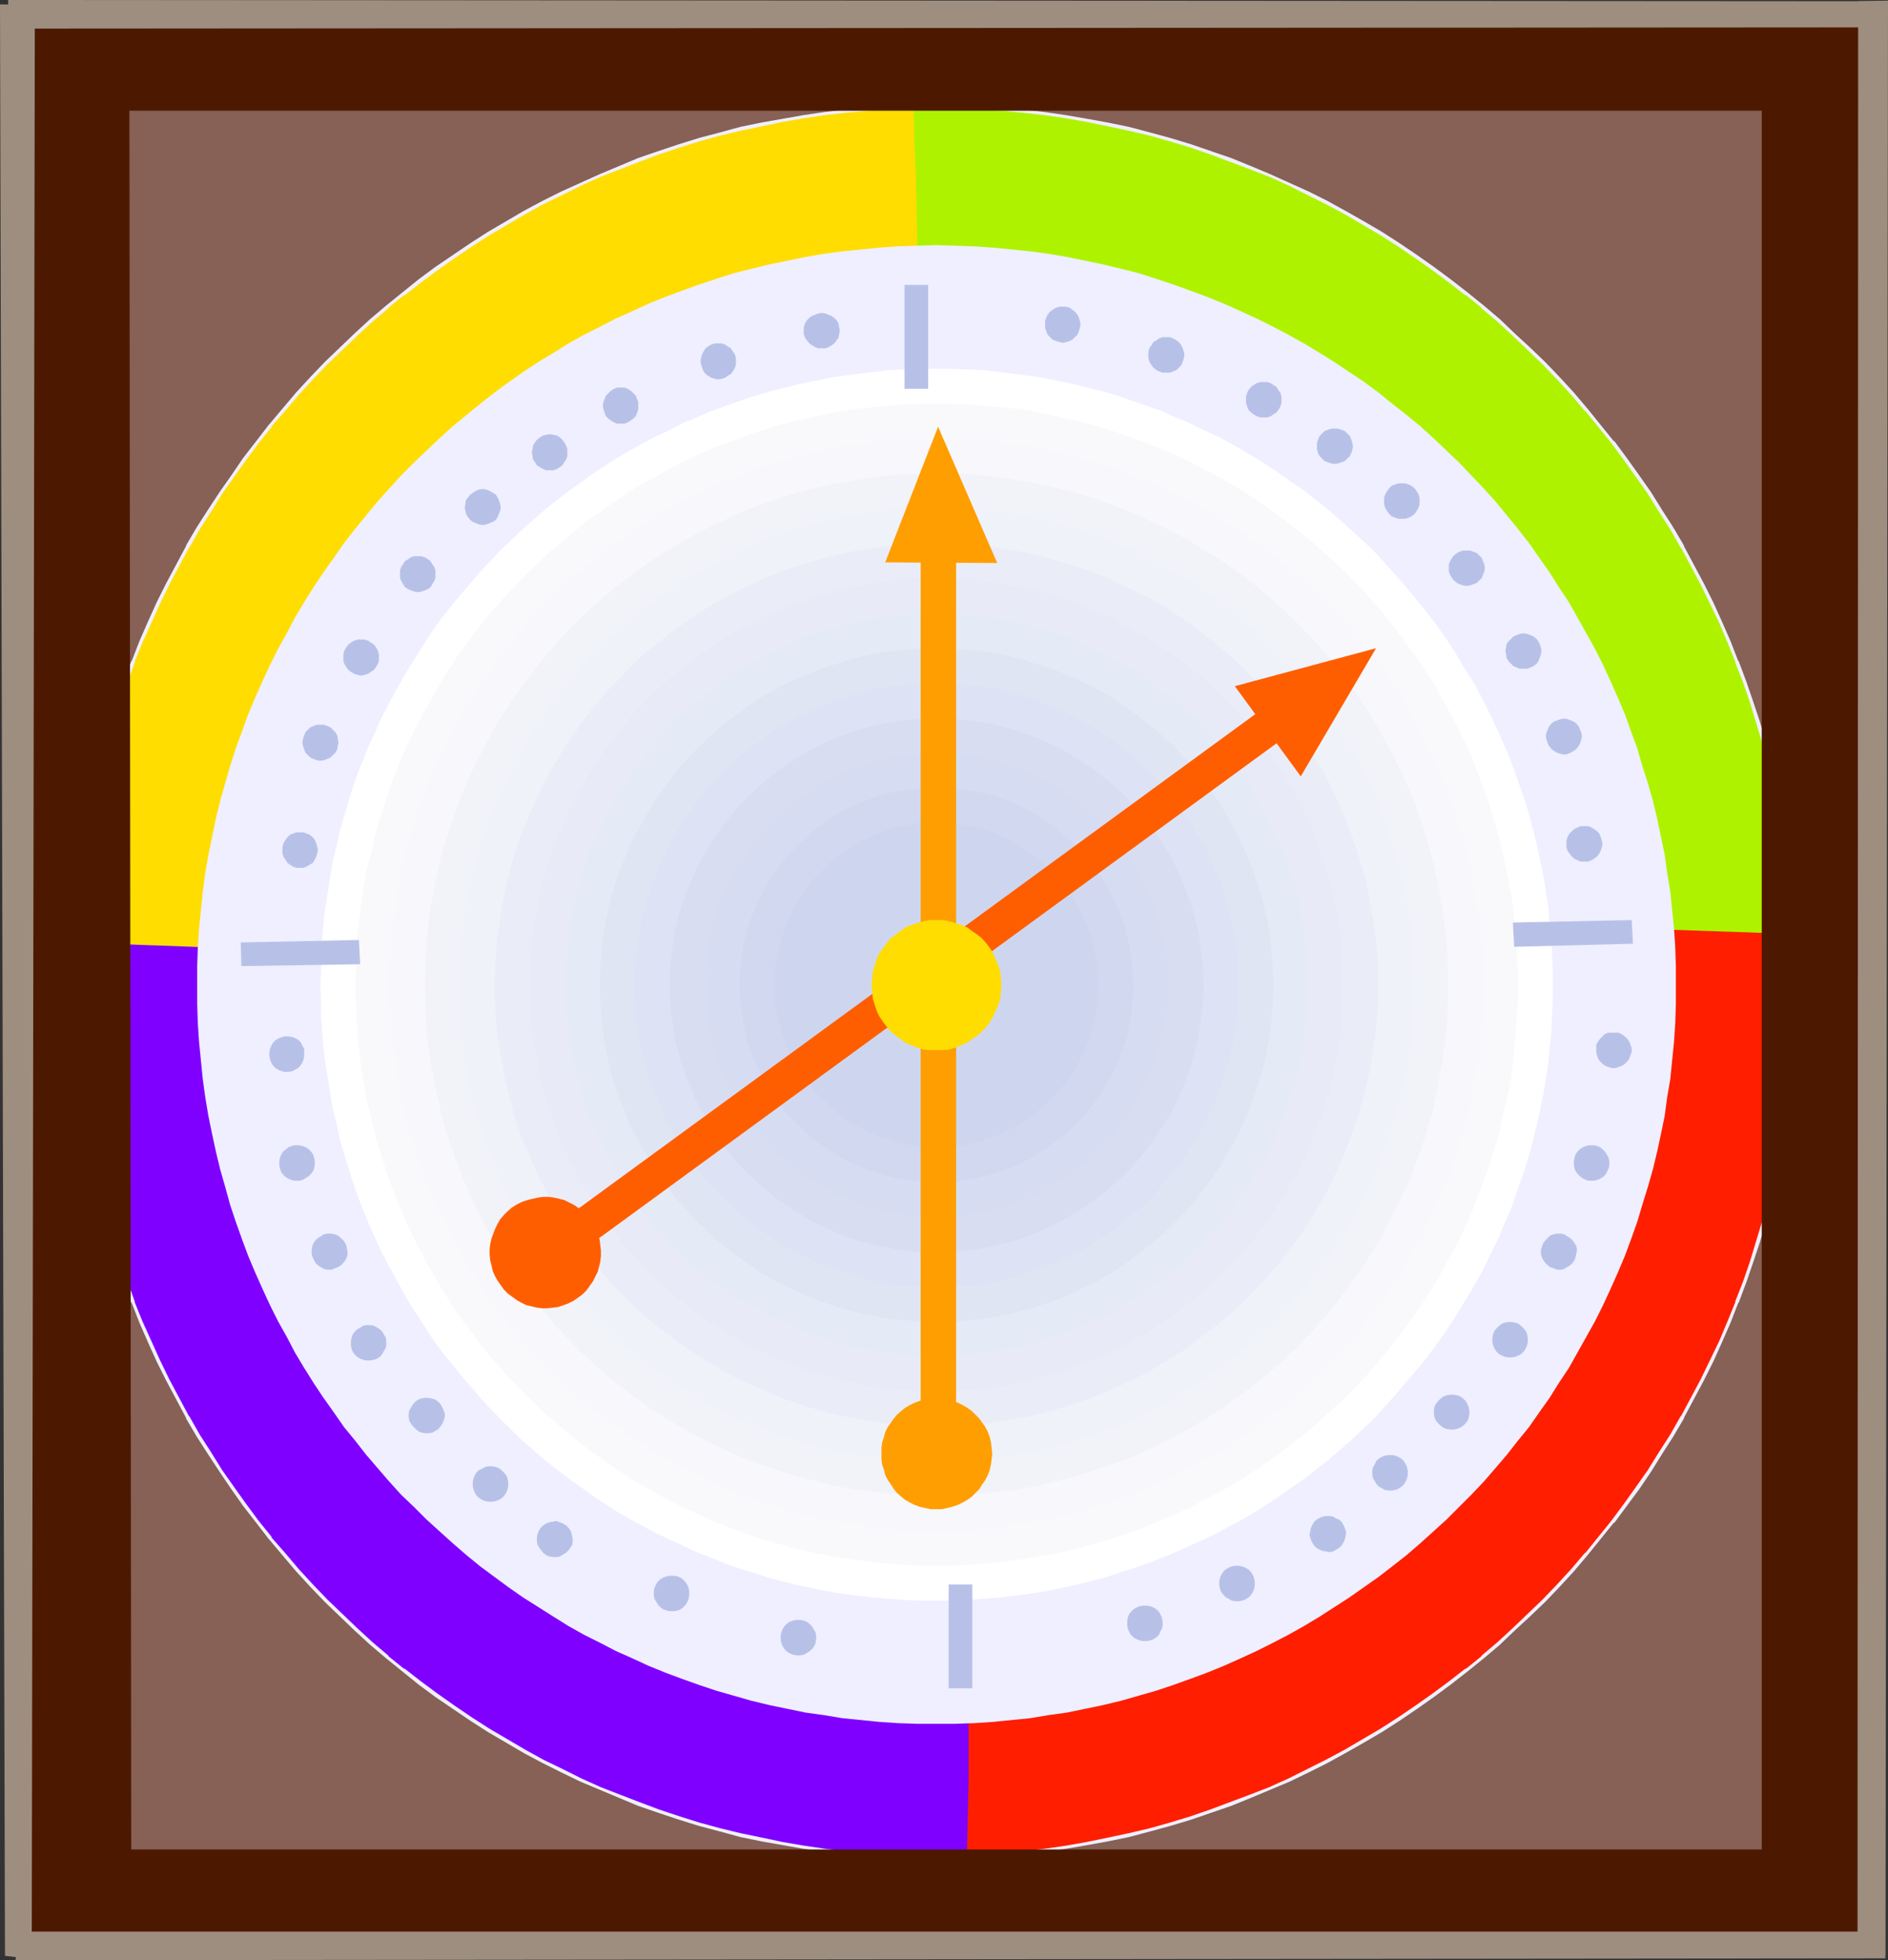 <?xml version="1.0" encoding="UTF-8" standalone="no"?>
<svg
   version="1.0"
   width="129.766mm"
   height="134.711mm"
   id="svg80"
   sodipodi:docname="Clock 30.wmf"
   xmlns:inkscape="http://www.inkscape.org/namespaces/inkscape"
   xmlns:sodipodi="http://sodipodi.sourceforge.net/DTD/sodipodi-0.dtd"
   xmlns="http://www.w3.org/2000/svg"
   xmlns:svg="http://www.w3.org/2000/svg">
  <rect width="100%" height="100%" fill="#333333" stroke="none"/>
  <sodipodi:namedview
     id="namedview80"
     pagecolor="#ffffff"
     bordercolor="#000000"
     borderopacity="0.25"
     inkscape:showpageshadow="2"
     inkscape:pageopacity="0.0"
     inkscape:pagecheckerboard="0"
     inkscape:deskcolor="#d1d1d1"
     inkscape:document-units="mm" />
  <defs
     id="defs1">
    <pattern
       id="WMFhbasepattern"
       patternUnits="userSpaceOnUse"
       width="6"
       height="6"
       x="0"
       y="0" />
  </defs>
  <path
     style="fill:#efefff;fill-opacity:1;fill-rule:evenodd;stroke:none"
     d="M 20.2,19.39 H 474.78 V 490.24 H 20.2 Z"
     id="path1" />
  <path
     style="fill:#aff200;fill-opacity:1;fill-rule:evenodd;stroke:none"
     d="m 470.417,245.443 -9.534,0.323 -9.211,0.485 -9.211,0.162 -8.888,0.485 -8.888,0.323 -8.565,0.323 -8.565,0.162 -8.403,0.323 -8.242,0.323 -8.08,0.323 -7.918,0.162 -7.757,0.162 -7.757,0.162 -7.434,0.162 -7.434,0.162 h -7.434 l -7.11,0.162 h -7.11 -6.787 -6.949 l -6.626,-0.162 h -6.626 l -6.464,-0.162 -6.302,-0.162 -6.302,-0.162 -6.141,-0.323 -6.141,-0.323 -5.979,-0.323 -5.818,-0.485 -5.818,-0.485 -5.656,-0.485 -5.656,-0.646 -0.485,-5.817 -0.323,-6.14 -0.323,-6.14 -0.323,-6.463 -0.323,-6.463 -0.162,-6.625 -0.162,-6.786 -0.162,-6.948 -0.162,-6.948 v -7.11 l -0.162,-14.219 v -14.704 l 0.162,-14.704 0.485,-29.408 0.485,-14.704 0.323,-14.542 0.646,-14.381 0.485,-13.896 0.323,-6.786 0.323,-6.786 0.323,-6.625 0.323,-6.463 6.626,0.323 6.626,0.485 6.464,0.646 6.302,0.646 6.302,0.808 6.302,0.969 6.141,0.969 5.979,1.293 5.979,1.131 5.818,1.454 5.818,1.454 5.818,1.616 5.494,1.616 5.656,1.939 5.333,1.777 5.333,2.101 5.171,2.101 5.171,2.262 5.171,2.262 5.01,2.424 4.848,2.585 4.686,2.585 4.686,2.747 4.686,2.747 4.363,2.908 4.525,3.07 4.363,3.07 4.04,3.232 4.202,3.232 4.04,3.393 3.878,3.555 3.717,3.555 3.717,3.555 3.717,3.878 3.394,3.878 3.394,3.878 3.394,4.04 3.07,4.04 3.07,4.201 3.07,4.201 2.909,4.363 2.747,4.524 2.586,4.363 2.586,4.686 2.424,4.686 2.262,4.686 2.262,4.847 2.101,5.009 2.101,4.847 1.778,5.171 1.778,5.009 1.616,5.332 1.616,5.332 1.454,5.171 1.293,5.494 1.131,5.494 1.131,5.655 0.97,5.655 0.808,5.655 0.808,5.817 0.646,5.817 0.485,5.817 0.323,6.14 z"
     id="path2" />
  <path
     style="fill:#ff1e00;fill-opacity:1;fill-rule:evenodd;stroke:none"
     d="m 473.487,242.858 -27.795,-0.969 -27.795,-0.97 -27.795,-0.646 -13.898,-0.162 h -13.898 -14.059 l -13.898,0.323 -13.898,0.323 -13.898,0.485 -13.898,0.808 -13.898,0.808 -13.898,1.131 -13.736,1.454 -0.485,5.979 -0.485,6.14 -0.323,6.463 -0.485,6.786 -0.323,6.948 -0.323,6.948 -0.485,7.433 -0.162,7.433 -0.323,7.594 -0.323,7.756 -0.323,7.756 -0.323,8.079 -0.323,16.158 -0.323,16.32 -0.323,16.32 -0.162,16.32 -0.162,16.32 0.162,7.918 v 7.918 l 0.162,7.756 v 7.594 l 0.162,7.433 0.162,7.433 0.323,7.11 0.162,6.948 0.323,6.786 0.323,6.625 6.626,-0.485 6.464,-0.485 6.464,-0.646 6.302,-0.808 6.302,-0.97 6.302,-1.131 5.979,-1.293 5.979,-1.293 5.818,-1.454 5.818,-1.616 5.818,-1.777 5.494,-1.939 5.494,-1.939 5.494,-2.101 5.333,-2.262 5.171,-2.424 5.171,-2.424 5.01,-2.585 4.848,-2.747 4.848,-2.908 4.686,-2.908 4.686,-3.07 4.525,-3.07 4.525,-3.393 4.202,-3.393 4.363,-3.393 4.04,-3.555 4.04,-3.716 4.04,-3.716 3.878,-3.878 3.555,-4.04 3.717,-4.04 3.555,-4.04 3.394,-4.363 3.394,-4.201 3.232,-4.524 3.07,-4.363 3.07,-4.524 2.909,-4.686 2.909,-4.686 2.586,-4.847 2.586,-4.847 2.586,-5.009 2.424,-5.009 2.262,-5.009 2.262,-5.171 1.939,-5.171 1.939,-5.332 1.939,-5.332 1.778,-5.494 1.616,-5.332 1.616,-5.494 1.454,-5.655 1.293,-5.494 1.293,-5.817 1.131,-5.655 0.97,-5.817 0.97,-5.817 0.646,-5.817 0.808,-5.979 0.485,-5.817 0.646,-5.979 0.323,-5.979 z"
     id="path3" />
  <path
     style="fill:#7f00ff;fill-opacity:1;fill-rule:evenodd;stroke:none"
     d="m 20.685,239.788 13.898,-0.485 13.736,-0.162 13.898,-0.162 13.736,0.162 13.898,0.323 13.736,0.323 13.898,0.646 13.898,0.646 13.736,0.808 13.898,0.969 13.736,1.131 13.898,1.131 27.634,2.585 27.634,2.908 0.323,5.979 0.485,6.14 0.485,6.463 0.485,6.625 0.485,6.948 0.485,7.11 0.485,7.271 0.646,7.433 0.323,7.594 0.646,7.594 0.485,7.918 0.485,7.918 0.808,15.997 0.808,16.158 0.808,16.32 0.646,16.32 0.485,15.997 0.162,8.079 0.162,7.756 v 7.756 7.594 7.433 7.433 l -0.162,7.11 -0.162,6.948 -0.162,6.786 -0.323,6.463 -6.626,-0.485 -6.626,-0.485 -6.464,-0.485 -6.464,-0.808 -6.302,-0.808 -6.302,-0.969 -6.141,-1.131 -6.141,-1.293 -6.141,-1.293 -5.979,-1.454 -5.818,-1.616 -5.818,-1.616 -5.656,-1.939 -5.656,-1.939 -5.494,-1.939 -5.656,-2.262 -5.333,-2.262 -5.171,-2.424 -5.333,-2.424 -5.01,-2.585 -5.01,-2.747 -4.848,-2.908 -4.848,-2.908 -4.686,-3.07 -4.686,-3.232 -4.525,-3.232 -4.363,-3.393 -4.363,-3.555 -4.202,-3.716 -4.04,-3.555 -4.04,-3.878 -3.878,-4.04 -3.717,-4.04 -3.717,-4.201 -3.555,-4.201 -3.394,-4.363 -3.232,-4.524 -3.232,-4.524 -3.07,-4.686 -2.909,-4.847 -2.909,-4.847 -2.747,-5.009 -2.586,-5.009 -2.424,-5.171 -2.424,-5.332 -2.101,-5.332 -2.101,-5.494 -1.939,-5.655 -1.778,-5.655 -1.778,-5.817 -1.616,-5.817 -1.293,-5.979 -1.293,-6.14 -1.131,-6.14 -0.97,-6.302 -0.97,-6.302 -0.646,-6.463 -0.646,-6.463 -0.485,-6.625 -0.162,-6.786 -0.162,-6.786 v -6.948 l 0.162,-6.948 z"
     id="path4" />
  <path
     style="fill:#ffdd00;fill-opacity:1;fill-rule:evenodd;stroke:none"
     d="m 14.059,244.474 9.373,0.323 9.211,0.485 8.888,0.323 8.726,0.323 8.403,0.323 8.242,0.323 8.08,0.162 7.918,0.323 7.595,0.323 7.595,0.323 7.272,0.162 7.11,0.162 6.949,0.162 6.949,0.162 6.626,0.162 6.464,0.162 h 6.464 6.464 6.141 6.141 5.979 l 5.979,-0.162 11.635,-0.323 11.474,-0.485 11.15,-0.646 11.15,-0.97 11.15,-1.131 0.323,-5.817 0.485,-6.14 0.485,-6.14 0.323,-6.463 0.323,-6.302 0.485,-6.625 0.323,-6.786 0.323,-6.786 0.646,-13.896 0.485,-14.219 0.485,-14.381 0.323,-14.542 0.323,-14.542 v -14.542 l 0.162,-14.542 -0.162,-14.381 -0.162,-14.219 -0.162,-6.948 -0.162,-6.948 -0.162,-6.786 -0.323,-6.625 -0.162,-6.625 -0.323,-6.463 -6.626,0.323 -6.626,0.485 -6.302,0.646 -6.302,0.646 -6.302,0.808 -6.141,0.969 -5.979,0.969 -5.979,1.131 -5.979,1.293 -5.656,1.293 -5.656,1.454 -5.494,1.616 -5.494,1.777 -5.333,1.616 -5.333,1.939 -5.171,1.939 -5.01,2.101 -5.01,2.262 -4.848,2.262 -4.686,2.262 -4.686,2.585 -4.686,2.585 -4.363,2.585 -4.363,2.908 -4.202,2.747 -4.202,3.07 -4.04,3.07 -4.04,3.07 -3.878,3.232 -3.717,3.393 -3.717,3.393 -3.555,3.555 -3.394,3.555 -3.394,3.716 -3.232,3.878 -3.232,3.716 -3.07,4.04 -2.909,4.04 -2.909,4.201 -2.747,4.201 -2.586,4.363 -2.586,4.363 -2.424,4.363 -2.262,4.686 -2.262,4.524 -2.101,4.847 -2.101,4.686 -1.939,4.847 -1.778,5.009 -1.778,5.009 -1.454,5.171 -1.616,5.171 -1.454,5.171 -1.293,5.332 -1.131,5.494 -1.131,5.494 -0.97,5.494 -0.808,5.655 -0.808,5.655 -0.646,5.817 -1.131,11.634 -0.323,6.14 z"
     id="path5" />
  <path
     style="fill:#876056;fill-opacity:1;fill-rule:evenodd;stroke:none"
     d="m 242.723,27.631 -5.656,0.162 -5.656,0.162 -5.818,0.323 -5.656,0.485 -5.494,0.808 -5.656,0.646 -5.494,0.969 -5.494,1.131 -5.333,1.131 -5.494,1.454 -5.333,1.454 -5.171,1.616 -5.333,1.777 -5.171,1.777 -5.01,1.939 -5.01,2.101 -5.01,2.262 -5.01,2.424 -4.848,2.424 -4.686,2.585 -4.848,2.585 -4.686,2.747 -4.525,3.07 -4.525,2.908 -4.363,3.232 -4.363,3.232 -4.202,3.232 -4.202,3.393 -4.202,3.555 -4.04,3.716 -3.878,3.716 -3.878,3.716 -3.717,3.878 -3.717,4.04 -3.555,4.201 -3.555,4.04 -3.232,4.363 -3.394,4.363 -3.07,4.363 -3.07,4.524 -3.07,4.524 -2.747,4.686 -2.747,4.686 -2.747,4.847 -2.586,4.847 -2.424,5.009 -2.262,4.847 -2.101,5.171 -2.101,5.009 -1.939,5.332 -1.778,5.171 -1.778,5.332 -1.616,5.332 -1.454,5.494 -1.293,5.494 -1.131,5.494 -1.131,5.494 -0.97,5.655 -0.646,5.655 -0.646,5.655 -0.646,5.817 -0.162,5.817 -0.323,5.655 v 5.979 5.817 l 0.323,5.817 0.162,5.817 0.646,5.655 0.646,5.655 0.646,5.655 0.97,5.655 1.131,5.494 1.131,5.494 1.293,5.494 1.454,5.494 1.616,5.332 1.778,5.332 1.778,5.171 1.939,5.332 2.101,5.009 2.101,5.171 2.262,4.847 2.424,5.009 2.586,4.847 2.747,4.847 2.747,4.686 2.747,4.686 3.07,4.524 3.07,4.524 3.07,4.363 3.394,4.363 3.232,4.363 3.555,4.04 3.555,4.201 3.717,4.04 3.717,3.878 3.878,3.716 3.878,3.716 4.04,3.716 4.202,3.555 4.202,3.393 4.202,3.232 4.363,3.232 4.363,3.232 4.525,2.908 4.525,3.07 4.686,2.747 4.848,2.585 4.686,2.585 4.848,2.585 5.01,2.262 5.01,2.262 5.01,2.101 5.01,1.939 5.171,1.777 5.333,1.777 5.171,1.616 5.333,1.454 5.494,1.454 5.333,1.131 5.494,1.131 5.494,0.969 5.656,0.646 5.494,0.808 5.656,0.485 5.818,0.323 5.656,0.162 5.656,0.162 5.818,-0.162 5.818,-0.162 5.656,-0.323 5.656,-0.485 5.656,-0.808 5.494,-0.646 5.494,-0.969 5.494,-1.131 5.494,-1.131 5.333,-1.454 5.333,-1.454 5.333,-1.616 5.171,-1.777 5.171,-1.777 5.171,-1.939 5.01,-2.101 5.01,-2.262 4.848,-2.262 4.848,-2.585 4.848,-2.585 4.686,-2.585 4.686,-2.747 4.686,-3.07 4.363,-2.908 4.525,-3.232 4.363,-3.232 4.202,-3.232 4.202,-3.393 4.202,-3.555 4.04,-3.716 3.878,-3.716 3.878,-3.716 3.717,-3.878 3.717,-4.04 3.555,-4.201 3.394,-4.04 3.394,-4.363 3.232,-4.363 3.232,-4.363 3.07,-4.524 3.07,-4.524 2.909,-4.686 2.747,-4.686 2.586,-4.847 2.586,-4.847 2.424,-5.009 2.262,-4.847 2.101,-5.171 2.101,-5.009 1.939,-5.332 1.778,-5.171 1.778,-5.332 1.616,-5.332 1.454,-5.494 1.293,-5.494 1.131,-5.494 1.131,-5.494 0.97,-5.655 0.646,-5.655 0.646,-5.655 0.646,-5.655 0.323,-5.817 0.162,-5.817 0.162,-5.817 -0.162,-5.979 -0.162,-5.655 -0.323,-5.817 -0.646,-5.817 -0.646,-5.655 -0.646,-5.655 -0.97,-5.655 -1.131,-5.494 -1.131,-5.494 -1.293,-5.494 -1.454,-5.494 -1.616,-5.332 -1.778,-5.332 -1.778,-5.171 -1.939,-5.332 -2.101,-5.009 -2.101,-5.171 -2.262,-4.847 -2.424,-5.009 -2.586,-4.847 -2.586,-4.847 -2.747,-4.686 -2.909,-4.686 -3.07,-4.524 -3.07,-4.524 -3.232,-4.363 -3.232,-4.363 -3.394,-4.363 -3.394,-4.04 -3.555,-4.201 -3.717,-4.04 -3.717,-3.878 -3.878,-3.716 -3.878,-3.716 -4.04,-3.716 -4.202,-3.555 -4.202,-3.393 -4.202,-3.232 -4.363,-3.232 -4.525,-3.232 -4.363,-2.908 -4.686,-3.07 -4.686,-2.747 -4.686,-2.585 -4.848,-2.585 -4.848,-2.424 -4.848,-2.424 -5.01,-2.262 -5.01,-2.101 -5.171,-1.939 -5.171,-1.777 -5.171,-1.777 -5.333,-1.616 -5.333,-1.454 -5.333,-1.454 -5.494,-1.131 -5.494,-1.131 -5.494,-0.969 -5.494,-0.646 -5.656,-0.808 -5.656,-0.485 -5.656,-0.323 -5.818,-0.162 z M 6.302,5.655 H 479.305 V 489.271 H 6.302 Z"
     id="path6" />
  <path
     style="fill:#efefff;fill-opacity:1;fill-rule:evenodd;stroke:none"
     d="m 242.723,27.146 -5.656,0.162 -5.656,0.162 -5.818,0.323 v 0 l -5.656,0.646 -5.656,0.646 -5.494,0.808 -5.494,0.969 -5.494,0.969 -5.494,1.131 v 0 l -5.333,1.454 -5.494,1.454 -5.171,1.616 -5.333,1.777 -5.171,1.777 v 0 l -5.01,2.101 v 0 l -5.01,2.101 -5.01,2.262 -5.01,2.262 -4.848,2.424 -4.848,2.585 -4.686,2.747 v 0 l -4.686,2.747 -4.525,2.908 -4.525,3.07 -4.525,3.07 -4.363,3.232 -4.202,3.393 v 0 l -4.202,3.393 v 0 l -4.202,3.555 -4.04,3.716 -3.878,3.716 -3.878,3.716 -3.717,3.878 -3.717,4.04 -3.555,4.201 -3.394,4.04 -0.162,0.162 -3.232,4.201 -3.394,4.363 -3.07,4.524 -3.07,4.363 -3.07,4.686 -2.909,4.524 -2.747,4.686 v 0.162 l -2.586,4.847 -2.586,4.847 -2.424,4.847 -2.262,5.009 -2.262,5.171 -1.939,5.009 -0.162,0.162 -1.939,5.171 -1.778,5.171 -1.778,5.332 -1.616,5.494 -1.293,5.332 -1.454,5.494 -1.131,5.494 v 0 l -0.97,5.655 -0.97,5.494 -0.808,5.655 -0.646,5.655 -0.485,5.817 v 0.162 l -0.323,5.817 -0.323,5.655 v 5.979 5.817 l 0.323,5.817 0.323,5.817 v 0 l 0.485,5.817 0.646,5.655 0.808,5.655 0.97,5.494 0.97,5.655 v 0 l 1.131,5.494 1.454,5.494 1.293,5.332 1.616,5.494 1.778,5.332 1.778,5.171 1.939,5.171 0.162,0.162 1.939,5.009 2.262,5.171 2.262,5.009 2.424,4.847 2.586,4.847 2.586,4.847 v 0.162 l 2.747,4.686 2.909,4.524 3.07,4.686 3.07,4.524 3.07,4.363 3.394,4.363 3.232,4.201 0.162,0.162 3.394,4.04 3.555,4.201 3.717,4.04 3.717,3.878 3.878,3.716 3.878,3.716 4.04,3.716 4.202,3.555 v 0 l 4.202,3.393 v 0 l 4.202,3.393 4.363,3.232 4.525,3.07 4.525,3.07 4.525,2.908 4.686,2.747 v 0 l 4.686,2.747 4.848,2.585 4.848,2.424 5.01,2.424 5.01,2.101 5.01,2.101 v 0 l 5.01,2.101 v 0 l 5.171,1.777 5.333,1.777 5.171,1.616 5.494,1.454 5.333,1.454 v 0 l 5.494,1.131 5.494,0.969 5.494,0.97 5.494,0.808 5.656,0.646 5.656,0.646 v 0 l 5.818,0.323 5.656,0.162 5.656,0.162 5.818,-0.162 5.818,-0.162 5.656,-0.323 v 0 l 5.656,-0.646 5.656,-0.646 5.494,-0.808 5.656,-0.97 5.333,-0.969 5.494,-1.131 v 0 l 5.494,-1.454 5.333,-1.454 5.333,-1.616 5.171,-1.777 5.171,-1.777 v 0 l 5.171,-2.101 v 0 l 5.01,-2.101 5.01,-2.101 5.01,-2.424 4.848,-2.424 4.686,-2.585 4.848,-2.747 v 0 l 4.686,-2.747 4.525,-2.908 4.525,-3.07 4.363,-3.07 4.363,-3.232 4.363,-3.393 v 0 l 4.202,-3.393 v 0 l 4.202,-3.555 3.878,-3.716 4.04,-3.716 3.878,-3.716 3.717,-3.878 3.717,-4.04 3.555,-4.201 v 0 l 3.394,-4.201 3.394,-4.201 h 0.162 l 3.232,-4.363 3.232,-4.363 3.07,-4.524 2.909,-4.686 2.909,-4.524 2.747,-4.686 v -0.162 l 2.586,-4.847 2.586,-4.847 2.424,-4.847 2.262,-5.009 2.262,-5.171 1.939,-5.009 0.162,-0.162 1.939,-5.171 1.778,-5.171 1.778,-5.332 1.616,-5.494 1.293,-5.332 1.454,-5.494 1.131,-5.494 v 0 l 1.131,-5.655 0.97,-5.494 0.646,-5.655 0.646,-5.655 0.485,-5.817 v 0 l 0.323,-5.817 0.323,-5.817 v -5.817 -5.979 l -0.323,-5.655 -0.323,-5.817 v -0.162 l -0.485,-5.817 -0.646,-5.655 -0.646,-5.655 -0.97,-5.494 -1.131,-5.655 v 0 l -1.131,-5.494 -1.454,-5.494 -1.293,-5.332 -1.616,-5.494 -1.778,-5.332 -1.778,-5.171 -1.939,-5.171 -0.162,-0.162 -1.939,-5.009 -2.262,-5.171 -2.262,-5.009 -2.424,-4.847 -2.586,-4.847 -2.586,-4.847 v -0.162 l -2.747,-4.686 -0.808,0.485 2.747,4.847 v -0.162 l 2.586,4.847 2.586,4.847 2.424,5.009 2.424,5.009 2.101,5.009 2.101,5.171 -0.162,-0.162 2.101,5.332 1.778,5.171 1.616,5.332 1.616,5.332 1.454,5.332 1.293,5.494 1.293,5.494 v 0 l 0.97,5.494 0.97,5.655 0.808,5.655 0.646,5.655 0.485,5.817 v 0 l 0.323,5.817 0.162,5.655 0.162,5.979 -0.162,5.817 -0.162,5.817 -0.323,5.817 v -0.162 l -0.485,5.817 -0.646,5.655 -0.808,5.655 -0.97,5.655 -0.97,5.494 v 0 l -1.293,5.494 -1.293,5.494 -1.454,5.332 -1.616,5.332 -1.616,5.332 -1.778,5.171 -2.101,5.332 0.162,-0.162 -2.101,5.171 -2.101,5.009 -2.424,5.009 -2.424,5.009 -2.586,4.847 -2.586,4.847 v -0.162 l -2.747,4.847 -2.909,4.524 -2.909,4.686 -3.07,4.363 -3.232,4.524 -3.232,4.363 v 0 l -3.394,4.201 -3.394,4.201 v -0.162 l -3.555,4.201 -3.717,4.04 -3.717,3.878 -3.878,3.716 -3.878,3.716 -4.04,3.716 -4.202,3.555 h 0.162 l -4.202,3.393 v -0.162 l -4.363,3.393 -4.363,3.232 -4.363,3.07 -4.525,3.07 -4.525,2.908 -4.686,2.747 v 0 l -4.686,2.747 -4.848,2.585 -4.848,2.424 -4.848,2.424 -5.01,2.262 -5.01,1.939 v 0 l -5.171,1.939 v 0 l -5.171,1.939 -5.171,1.777 -5.333,1.616 -5.171,1.454 -5.494,1.293 v 0 l -5.333,1.131 -5.494,1.131 -5.494,0.97 -5.656,0.808 -5.656,0.646 -5.494,0.485 v 0 l -5.656,0.323 -5.818,0.323 h -5.818 -5.656 l -5.656,-0.323 -5.818,-0.323 h 0.162 l -5.656,-0.485 -5.656,-0.646 -5.494,-0.808 -5.656,-0.97 -5.333,-1.131 -5.494,-1.131 v 0 l -5.333,-1.293 -5.333,-1.454 -5.171,-1.616 -5.333,-1.777 -5.171,-1.939 v 0 l -5.01,-1.939 v 0 l -5.01,-1.939 -5.01,-2.262 -4.848,-2.424 -5.01,-2.424 -4.686,-2.585 -4.686,-2.747 v 0 l -4.686,-2.747 -4.525,-2.908 -4.525,-3.07 -4.363,-3.07 -4.363,-3.232 -4.363,-3.393 v 0.162 l -4.202,-3.393 h 0.162 l -4.202,-3.555 -4.04,-3.716 -3.878,-3.716 -3.878,-3.716 -3.717,-3.878 -3.717,-4.04 -3.555,-4.201 -3.555,-4.04 h 0.162 l -3.394,-4.201 -3.232,-4.363 -3.232,-4.524 -3.07,-4.363 -2.909,-4.686 -2.909,-4.524 -2.747,-4.847 v 0.162 l -2.586,-4.847 -2.586,-4.847 -2.424,-5.009 -2.262,-5.009 -2.262,-5.009 -2.101,-5.171 0.162,0.162 -1.939,-5.332 -1.778,-5.171 -1.778,-5.332 -1.616,-5.332 -1.454,-5.332 -1.293,-5.494 -1.293,-5.494 v 0 l -0.97,-5.494 -0.97,-5.655 -0.808,-5.655 -0.646,-5.655 -0.485,-5.817 v 0.162 l -0.323,-5.817 -0.162,-5.817 -0.162,-5.817 0.162,-5.979 0.162,-5.655 0.323,-5.817 v 0 l 0.485,-5.817 0.646,-5.655 0.808,-5.655 0.97,-5.655 0.97,-5.494 v 0 l 1.293,-5.494 1.293,-5.494 1.454,-5.332 1.616,-5.332 1.778,-5.332 1.778,-5.171 1.939,-5.332 -0.162,0.162 2.101,-5.171 2.262,-5.009 2.262,-5.009 2.424,-5.009 2.586,-4.847 2.586,-4.847 v 0.162 l 2.747,-4.847 2.909,-4.524 2.909,-4.686 3.07,-4.363 3.232,-4.524 3.232,-4.363 3.394,-4.201 h -0.162 l 3.555,-4.04 3.555,-4.201 3.717,-4.04 3.717,-3.878 3.878,-3.716 3.878,-3.716 4.04,-3.716 4.202,-3.555 h -0.162 l 4.202,-3.393 v 0.162 l 4.363,-3.393 4.363,-3.232 4.363,-3.07 4.525,-3.07 4.525,-2.908 4.686,-2.747 v 0 l 4.686,-2.747 4.686,-2.585 5.01,-2.424 4.848,-2.424 5.01,-2.262 5.01,-1.939 v 0 l 5.01,-1.939 v 0 l 5.171,-1.939 5.333,-1.777 5.171,-1.616 5.333,-1.454 5.333,-1.293 v 0 l 5.494,-1.131 5.333,-1.131 5.656,-0.969 5.494,-0.808 5.656,-0.646 5.656,-0.485 h -0.162 l 5.818,-0.323 5.656,-0.323 h 5.656 z"
     id="path7" />
  <path
     style="fill:#efefff;fill-opacity:1;fill-rule:evenodd;stroke:none"
     d="m 434.704,137.022 -2.909,-4.524 -2.909,-4.686 -3.07,-4.363 -3.232,-4.524 -3.232,-4.363 h -0.162 l -3.394,-4.201 -3.394,-4.201 v 0 l -3.555,-4.201 -3.717,-4.04 -3.717,-3.878 -3.878,-3.716 -4.04,-3.716 -3.878,-3.716 -4.202,-3.555 v 0 l -4.202,-3.393 v 0 l -4.363,-3.393 -4.363,-3.232 -4.363,-3.07 -4.525,-3.07 -4.525,-2.908 -4.686,-2.747 v 0 l -4.848,-2.747 -4.686,-2.585 -4.848,-2.424 -5.01,-2.262 -5.01,-2.262 -5.01,-2.101 v 0 l -5.171,-2.101 v 0 l -5.171,-1.777 -5.171,-1.777 -5.333,-1.616 -5.333,-1.454 -5.494,-1.454 v 0 l -5.494,-1.131 -5.333,-0.969 -5.656,-0.969 -5.494,-0.808 -5.656,-0.646 -5.656,-0.646 v 0 l -5.656,-0.323 -5.818,-0.162 -5.818,-0.162 v 0.969 h 5.818 l 5.818,0.323 5.656,0.323 v 0 l 5.494,0.485 5.656,0.646 5.656,0.808 5.494,0.969 5.494,1.131 5.333,1.131 v 0 l 5.494,1.293 5.171,1.454 5.333,1.616 5.171,1.777 5.171,1.939 v 0 l 5.171,1.939 v 0 l 5.01,1.939 5.01,2.262 4.848,2.424 4.848,2.424 4.848,2.585 4.686,2.747 v 0 l 4.686,2.747 4.525,2.908 4.525,3.07 4.363,3.07 4.363,3.232 4.363,3.393 v -0.162 l 4.202,3.393 h -0.162 l 4.202,3.555 4.04,3.716 3.878,3.716 3.878,3.716 3.717,3.878 3.717,4.04 3.555,4.201 v -0.162 l 3.394,4.201 3.394,4.201 v 0 l 3.232,4.363 3.232,4.524 3.07,4.363 2.909,4.686 2.909,4.524 z"
     id="path8" />
  <path
     style="fill:#efefff;fill-opacity:1;fill-rule:evenodd;stroke:none"
     d="M 6.787,5.655 6.302,6.14 H 479.305 l -0.485,-0.485 V 489.271 l 0.485,-0.323 H 6.302 l 0.485,0.323 V 5.655 L 5.979,5.171 V 489.755 H 479.628 V 5.171 H 5.979 Z"
     id="path9" />
  <path
     style="fill:#4c1900;fill-opacity:1;fill-rule:evenodd;stroke:none"
     d="M 7.757,0 487.385,0.646 483.991,28.762 H 10.504 Z"
     id="path10" />
  <path
     style="fill:#4c1900;fill-opacity:1;fill-rule:evenodd;stroke:none"
     d="M 2.101,506.56 2.747,1.939 33.613,21.329 34.098,489.755 Z"
     id="path11" />
  <path
     style="fill:#4c1900;fill-opacity:1;fill-rule:evenodd;stroke:none"
     d="M 488.839,507.206 489.163,1.454 457.651,21.006 V 490.563 Z"
     id="path12" />
  <path
     style="fill:#4c1900;fill-opacity:1;fill-rule:evenodd;stroke:none"
     d="M 4.04,509.145 487.87,507.691 474.457,480.384 H 6.787 Z"
     id="path13" />
  <path
     style="fill:#9e8e7f;fill-opacity:1;fill-rule:evenodd;stroke:none"
     d="m 4.04,509.145 485.769,-0.485 -0.97,-6.948 H 4.686 Z"
     id="path14" />
  <path
     style="fill:#9e8e7f;fill-opacity:1;fill-rule:evenodd;stroke:none"
     d="M 1.293,508.014 0,1.131 9.05,1.293 8.242,508.822 Z"
     id="path15" />
  <path
     style="fill:#9e8e7f;fill-opacity:1;fill-rule:evenodd;stroke:none"
     d="m 489.809,508.014 0.646,-507.853 -7.757,0.162 -0.162,507.53 z"
     id="path16" />
  <path
     style="fill:#9e8e7f;fill-opacity:1;fill-rule:evenodd;stroke:none"
     d="M 2.101,0 489.647,0.323 489.486,7.11 2.262,7.433 Z"
     id="path17" />
  <path
     style="fill:#efefff;fill-opacity:1;fill-rule:evenodd;stroke:none"
     d="m 243.208,63.663 4.848,0.162 5.01,0.162 4.848,0.323 4.848,0.485 4.848,0.485 4.848,0.646 4.686,0.808 4.686,0.969 4.686,0.969 4.686,1.131 4.525,1.131 4.525,1.454 4.363,1.454 4.525,1.616 4.363,1.616 4.363,1.777 4.363,1.939 4.202,1.939 4.202,2.101 4.04,2.101 4.04,2.262 4.04,2.424 3.878,2.424 3.878,2.585 3.878,2.585 3.717,2.747 3.555,2.908 3.717,2.908 3.555,2.908 3.394,3.07 3.394,3.232 3.232,3.07 3.232,3.393 3.232,3.393 3.07,3.393 2.909,3.555 2.909,3.555 2.909,3.716 2.586,3.716 2.747,3.878 2.424,3.878 2.586,3.878 2.262,4.04 2.262,4.04 2.262,4.04 2.101,4.201 1.939,4.201 1.939,4.363 1.778,4.201 1.616,4.524 1.616,4.363 1.293,4.524 1.454,4.524 1.293,4.524 1.131,4.686 0.97,4.686 0.97,4.686 0.646,4.686 0.808,4.847 0.485,4.847 0.485,4.686 0.323,5.009 0.162,4.847 v 5.009 4.847 l -0.162,5.009 -0.323,4.847 -0.485,4.847 -0.485,4.847 -0.808,4.686 -0.646,4.847 -0.97,4.686 -0.97,4.524 -1.131,4.686 -1.293,4.524 -1.454,4.686 -1.293,4.363 -1.616,4.524 -1.616,4.363 -1.778,4.201 -1.939,4.363 -1.939,4.201 -2.101,4.201 -2.262,4.04 -2.262,4.04 -2.262,4.04 -2.586,3.878 -2.424,3.878 -2.747,3.878 -2.586,3.716 -2.909,3.555 -2.909,3.716 -2.909,3.393 -3.07,3.555 -3.232,3.393 -3.232,3.232 -3.232,3.232 -3.394,3.07 -3.394,3.07 -3.555,3.07 -3.717,2.908 -3.555,2.747 -7.595,5.332 -7.757,5.009 -4.04,2.424 -4.04,2.262 -4.04,2.101 -4.202,2.101 -4.202,1.939 -4.363,1.939 -4.363,1.777 -4.363,1.616 -4.525,1.616 -4.363,1.454 -4.525,1.293 -4.525,1.293 -4.686,1.131 -4.686,0.969 -4.686,0.97 -4.686,0.646 -4.848,0.808 -4.848,0.485 -4.848,0.485 -4.848,0.323 -5.01,0.162 h -4.848 -5.01 l -4.848,-0.162 -4.848,-0.323 -4.848,-0.485 -4.848,-0.485 -4.848,-0.808 -4.686,-0.646 -4.686,-0.97 -4.686,-0.969 -4.686,-1.131 -4.525,-1.293 -4.525,-1.293 -4.363,-1.454 -4.525,-1.616 -4.363,-1.616 -4.363,-1.777 -4.202,-1.939 -4.363,-1.939 -4.04,-2.101 -4.202,-2.101 -4.04,-2.262 -3.878,-2.424 -7.918,-5.009 -3.717,-2.585 -3.717,-2.747 -3.717,-2.747 -3.555,-2.908 -3.555,-3.07 -3.394,-3.07 -3.394,-3.07 -3.232,-3.232 -3.394,-3.232 -3.07,-3.393 -3.07,-3.555 -2.909,-3.393 -2.909,-3.716 -2.909,-3.555 -2.586,-3.716 -2.747,-3.878 -2.586,-3.878 -2.424,-3.878 -2.424,-4.04 -2.101,-4.04 -2.262,-4.04 -2.101,-4.201 -1.939,-4.201 -1.939,-4.363 -1.778,-4.201 -1.616,-4.363 -1.616,-4.524 -1.454,-4.363 -1.293,-4.686 -1.293,-4.524 -1.131,-4.686 -0.97,-4.524 -0.97,-4.686 -0.808,-4.847 -0.646,-4.686 -0.485,-4.847 -0.485,-4.847 -0.323,-4.847 -0.162,-5.009 v -4.847 -5.009 l 0.162,-4.847 0.323,-5.009 0.485,-4.686 0.485,-4.847 0.646,-4.847 0.808,-4.686 0.97,-4.686 0.97,-4.686 1.131,-4.686 1.293,-4.524 1.293,-4.524 1.454,-4.524 1.616,-4.363 1.616,-4.524 1.778,-4.201 1.939,-4.363 1.939,-4.201 2.101,-4.201 2.262,-4.04 2.101,-4.04 2.424,-4.04 2.424,-3.878 2.586,-3.878 2.747,-3.878 2.586,-3.716 2.909,-3.716 2.909,-3.555 2.909,-3.555 3.07,-3.393 3.07,-3.393 3.394,-3.393 3.232,-3.07 3.394,-3.232 3.394,-3.07 3.555,-2.908 3.555,-2.908 3.717,-2.908 3.717,-2.747 3.717,-2.585 3.878,-2.585 4.04,-2.424 3.878,-2.424 4.04,-2.262 4.202,-2.101 4.04,-2.101 4.363,-1.939 4.202,-1.939 4.363,-1.777 4.363,-1.616 4.525,-1.616 4.363,-1.454 4.525,-1.454 4.525,-1.131 4.686,-1.131 4.686,-0.969 4.686,-0.969 4.686,-0.808 4.848,-0.646 4.848,-0.485 4.848,-0.485 4.848,-0.323 4.848,-0.162 z"
     id="path18" />
  <path
     style="fill:#ffffff;fill-opacity:1;fill-rule:evenodd;stroke:none"
     d="m 243.208,95.818 h 4.04 l 4.202,0.162 4.04,0.162 4.04,0.485 4.04,0.485 4.04,0.485 3.878,0.646 3.878,0.808 3.878,0.808 3.878,0.969 3.878,0.97 3.717,1.131 3.717,1.293 3.717,1.293 3.717,1.293 3.555,1.616 3.555,1.454 3.555,1.777 3.555,1.616 3.394,1.777 3.394,1.939 3.232,1.939 3.394,2.101 3.07,2.101 3.232,2.262 3.232,2.262 2.909,2.262 3.07,2.424 5.818,5.171 5.656,5.171 5.171,5.655 5.01,5.817 2.424,2.908 2.424,3.07 2.262,3.07 2.262,3.232 2.101,3.232 1.939,3.393 2.101,3.232 1.939,3.393 1.778,3.393 1.616,3.393 1.778,3.716 1.454,3.393 1.616,3.716 1.293,3.555 1.293,3.716 1.293,3.716 1.131,3.878 0.97,3.716 0.97,3.878 0.808,3.878 0.808,3.878 0.646,4.04 0.646,4.04 0.323,3.878 0.485,4.201 0.162,4.04 0.162,4.04 v 4.201 4.04 l -0.162,4.04 -0.162,4.201 -0.485,4.04 -0.323,3.878 -0.646,4.04 -0.646,4.04 -0.808,3.878 -0.808,3.716 -0.97,4.04 -0.97,3.716 -1.131,3.716 -1.293,3.716 -1.293,3.716 -1.293,3.716 -1.616,3.555 -1.454,3.555 -1.778,3.555 -1.616,3.393 -1.778,3.393 -1.939,3.393 -2.101,3.393 -1.939,3.232 -2.101,3.232 -2.262,3.232 -2.262,3.07 -2.424,3.07 -2.424,2.908 -5.01,5.817 -5.171,5.655 -5.656,5.332 -5.818,5.009 -5.979,4.686 -3.232,2.262 -3.232,2.262 -3.07,2.101 -3.394,2.101 -3.232,1.939 -3.394,1.777 -3.394,1.939 -3.555,1.616 -3.555,1.616 -3.555,1.616 -3.555,1.454 -3.717,1.454 -3.717,1.293 -3.717,1.131 -3.717,1.293 -3.878,0.969 -3.878,0.97 -3.878,0.808 -3.878,0.808 -3.878,0.646 -4.04,0.485 -4.04,0.485 -4.04,0.323 -4.04,0.323 -4.202,0.162 h -4.04 -4.04 l -4.202,-0.162 -4.04,-0.323 -4.04,-0.323 -4.04,-0.485 -4.04,-0.485 -3.878,-0.646 -3.878,-0.808 -3.878,-0.808 -3.878,-0.97 -3.717,-0.969 -3.878,-1.293 -3.717,-1.131 -3.717,-1.293 -3.555,-1.454 -3.717,-1.454 -6.949,-3.232 -3.555,-1.616 -6.787,-3.716 -3.394,-1.939 -3.232,-2.101 -3.232,-2.101 -3.07,-2.262 -3.232,-2.262 -5.979,-4.686 -5.818,-5.009 -5.494,-5.332 -5.333,-5.655 -5.01,-5.817 -4.848,-5.979 -2.262,-3.07 -2.101,-3.232 -2.101,-3.232 -2.101,-3.232 -1.939,-3.393 -3.717,-6.786 -1.778,-3.393 -3.232,-7.11 -1.454,-3.555 -1.454,-3.716 -1.293,-3.716 -1.131,-3.716 -1.131,-3.716 -1.131,-3.716 -0.808,-4.04 -0.97,-3.716 -0.646,-3.878 -0.646,-4.04 -0.646,-4.04 -0.485,-3.878 -0.323,-4.04 -0.323,-4.201 v -4.04 l -0.162,-4.04 0.162,-4.201 v -4.04 l 0.323,-4.04 0.323,-4.201 0.485,-3.878 0.646,-4.04 0.646,-4.04 0.646,-3.878 0.97,-3.878 0.808,-3.878 1.131,-3.716 1.131,-3.878 1.131,-3.716 1.293,-3.716 1.454,-3.555 1.454,-3.716 1.616,-3.393 1.616,-3.716 1.778,-3.393 3.717,-6.786 1.939,-3.232 2.101,-3.393 2.101,-3.232 2.101,-3.232 2.262,-3.07 2.424,-3.07 2.424,-2.908 5.01,-5.817 5.333,-5.655 5.494,-5.171 5.818,-5.171 3.07,-2.424 2.909,-2.262 3.232,-2.262 3.07,-2.262 3.232,-2.101 3.232,-2.101 3.394,-1.939 3.394,-1.939 3.394,-1.777 3.555,-1.616 3.394,-1.777 3.555,-1.454 3.717,-1.616 3.555,-1.293 3.717,-1.293 3.717,-1.293 3.878,-1.131 3.717,-0.97 3.878,-0.969 3.878,-0.808 3.878,-0.808 3.878,-0.646 4.04,-0.485 4.04,-0.485 4.04,-0.485 4.04,-0.162 4.202,-0.162 z"
     id="path19" />
  <path
     style="fill:#f9f9fc;fill-opacity:1;fill-rule:evenodd;stroke:none"
     d="m 243.208,104.867 h 3.878 l 3.878,0.162 3.878,0.323 3.717,0.323 3.878,0.323 3.717,0.485 3.717,0.646 3.717,0.808 3.717,0.808 3.555,0.808 3.555,0.969 3.717,1.131 3.394,1.131 3.555,1.293 3.555,1.293 3.232,1.293 3.394,1.454 3.394,1.616 3.232,1.616 3.232,1.777 6.464,3.555 6.141,4.04 5.818,4.201 5.818,4.524 5.333,4.686 5.333,5.009 5.01,5.171 4.686,5.494 4.525,5.817 4.202,5.817 4.04,6.14 3.555,6.463 1.778,3.232 1.616,3.232 1.616,3.232 1.454,3.393 1.293,3.393 2.586,6.948 1.131,3.555 1.131,3.555 0.97,3.555 0.808,3.716 0.808,3.716 0.808,3.716 0.646,3.716 0.485,3.716 0.323,3.716 0.323,3.878 0.323,3.878 0.162,3.878 v 3.878 3.878 l -0.162,3.878 -0.323,3.716 -0.323,3.878 -0.323,3.716 -0.485,3.878 -0.646,3.716 -0.808,3.716 -0.808,3.555 -0.808,3.716 -0.97,3.555 -1.131,3.555 -1.131,3.555 -2.586,6.786 -1.293,3.393 -1.454,3.393 -1.616,3.393 -1.616,3.232 -1.778,3.232 -3.555,6.302 -4.04,6.14 -4.202,5.817 -4.525,5.817 -4.686,5.494 -5.01,5.171 -5.333,5.009 -5.333,4.686 -5.818,4.524 -5.818,4.201 -6.141,4.04 -6.464,3.555 -6.464,3.393 -3.394,1.454 -3.394,1.454 -3.232,1.454 -3.555,1.293 -3.555,1.293 -3.394,1.131 -7.272,2.101 -7.272,1.616 -3.717,0.646 -3.717,0.646 -3.717,0.485 -3.878,0.485 -3.717,0.323 -3.878,0.323 -3.878,0.162 h -3.878 -3.878 l -3.878,-0.162 -3.878,-0.323 -3.717,-0.323 -3.717,-0.485 -3.878,-0.485 -3.717,-0.646 -3.717,-0.646 -7.272,-1.616 -3.555,-1.131 -3.555,-0.969 -3.555,-1.131 -3.394,-1.293 -3.555,-1.293 -3.394,-1.454 -3.232,-1.454 -3.394,-1.454 -6.464,-3.393 -6.302,-3.555 -6.141,-4.04 -5.979,-4.201 -5.656,-4.524 -5.494,-4.686 -5.171,-5.009 -5.01,-5.171 -4.848,-5.494 -4.525,-5.817 -4.202,-5.817 -3.878,-6.14 -3.555,-6.302 -1.778,-3.232 -1.616,-3.232 -1.616,-3.393 -1.454,-3.393 -1.454,-3.393 -1.293,-3.393 -1.131,-3.393 -1.131,-3.555 -1.131,-3.555 -0.97,-3.555 -0.808,-3.716 -0.97,-3.555 -0.646,-3.716 -0.646,-3.716 -0.485,-3.878 -0.485,-3.716 -0.323,-3.878 -0.162,-3.716 -0.162,-3.878 -0.162,-3.878 0.162,-3.878 0.162,-3.878 0.162,-3.878 0.323,-3.878 0.485,-3.716 0.485,-3.716 0.646,-3.716 0.646,-3.716 0.97,-3.716 0.808,-3.716 0.97,-3.555 1.131,-3.555 1.131,-3.555 1.131,-3.393 1.293,-3.555 1.454,-3.393 1.454,-3.393 1.616,-3.232 1.616,-3.232 1.778,-3.232 3.555,-6.463 3.878,-6.14 4.202,-5.817 4.525,-5.817 4.848,-5.494 5.01,-5.171 5.171,-5.009 5.494,-4.686 5.656,-4.524 5.979,-4.201 6.141,-4.04 6.302,-3.555 3.232,-1.777 3.232,-1.616 3.394,-1.616 3.232,-1.454 3.394,-1.293 3.555,-1.293 3.394,-1.293 3.555,-1.131 3.555,-1.131 3.555,-0.969 3.717,-0.808 3.555,-0.808 3.717,-0.808 3.717,-0.646 3.878,-0.485 3.717,-0.323 3.717,-0.323 3.878,-0.323 3.878,-0.162 z"
     id="path20" />
  <path
     style="fill:#f7f7fc;fill-opacity:1;fill-rule:evenodd;stroke:none"
     d="m 243.208,113.915 h 3.555 l 3.717,0.162 3.555,0.162 3.555,0.323 3.555,0.485 3.555,0.485 3.555,0.646 3.555,0.646 3.394,0.808 3.394,0.808 6.787,1.939 6.464,2.101 6.464,2.585 6.302,2.908 6.141,3.07 5.979,3.393 5.818,3.716 5.494,4.04 5.494,4.201 5.01,4.524 5.01,4.686 4.686,4.847 4.525,5.171 4.202,5.332 3.878,5.655 3.717,5.655 3.555,5.979 3.07,6.14 2.909,6.302 2.586,6.463 2.101,6.625 1.939,6.625 0.97,3.393 0.646,3.555 0.646,3.393 0.646,3.555 0.485,3.555 0.323,3.555 0.323,3.555 0.323,3.716 0.162,3.555 v 3.716 3.555 l -0.162,3.716 -0.323,3.555 -0.323,3.555 -0.323,3.555 -0.485,3.555 -0.646,3.555 -0.646,3.393 -0.646,3.393 -0.97,3.393 -1.939,6.786 -2.101,6.625 -2.586,6.463 -2.909,6.14 -3.07,6.14 -3.555,5.979 -3.717,5.655 -3.878,5.655 -4.202,5.332 -4.525,5.171 -4.686,4.847 -5.01,4.686 -5.01,4.524 -5.494,4.201 -5.494,3.878 -5.818,3.716 -5.979,3.393 -6.141,3.232 -6.302,2.908 -6.464,2.424 -6.464,2.262 -6.787,1.939 -3.394,0.808 -3.394,0.808 -3.555,0.646 -3.555,0.485 -3.555,0.485 -3.555,0.485 -3.555,0.323 -3.555,0.162 -3.717,0.162 h -3.555 -3.717 l -3.555,-0.162 -3.555,-0.162 -3.717,-0.323 -3.555,-0.485 -3.555,-0.485 -3.394,-0.485 -3.555,-0.646 -3.394,-0.808 -3.394,-0.808 -6.787,-1.939 -6.464,-2.262 -6.464,-2.424 -6.302,-2.908 -6.141,-3.232 -5.818,-3.393 -5.818,-3.716 -5.494,-3.878 -5.494,-4.201 -5.171,-4.524 -4.848,-4.686 -4.686,-4.847 -4.525,-5.171 -4.202,-5.332 -4.04,-5.655 -3.555,-5.655 -3.555,-5.979 -3.07,-6.14 -2.909,-6.14 -2.586,-6.463 -2.262,-6.625 -1.939,-6.786 -0.808,-3.393 -0.646,-3.393 -0.646,-3.393 -0.646,-3.555 -0.485,-3.555 -0.323,-3.555 -0.323,-3.555 -0.323,-3.555 -0.162,-3.716 v -3.555 -3.716 l 0.162,-3.555 0.323,-3.716 0.323,-3.555 0.323,-3.555 0.485,-3.555 0.646,-3.555 0.646,-3.393 0.646,-3.555 0.808,-3.393 1.939,-6.625 2.262,-6.625 2.586,-6.463 2.909,-6.302 3.07,-6.14 3.555,-5.979 3.555,-5.655 4.04,-5.655 4.202,-5.332 4.525,-5.171 4.686,-4.847 4.848,-4.686 5.171,-4.524 5.494,-4.201 5.494,-4.04 5.818,-3.716 5.818,-3.393 6.141,-3.07 6.302,-2.908 6.464,-2.585 6.464,-2.101 6.787,-1.939 3.394,-0.808 3.394,-0.808 3.555,-0.646 3.394,-0.646 3.555,-0.485 3.555,-0.485 3.717,-0.323 3.555,-0.162 3.555,-0.162 z"
     id="path21" />
  <path
     style="fill:#f2f2f9;fill-opacity:1;fill-rule:evenodd;stroke:none"
     d="m 243.208,122.964 6.787,0.162 6.787,0.485 6.626,0.969 6.464,1.131 6.464,1.454 6.302,1.777 6.141,2.101 6.141,2.424 5.818,2.747 5.818,2.908 5.494,3.232 5.494,3.393 5.171,3.716 5.01,3.878 4.848,4.201 4.525,4.363 4.525,4.686 4.202,4.847 3.878,5.009 3.717,5.171 3.394,5.494 3.232,5.494 2.909,5.817 2.747,5.817 2.424,5.979 2.101,6.302 1.778,6.14 1.454,6.463 1.131,6.625 0.97,6.625 0.485,6.625 0.162,6.948 -0.162,6.786 -0.485,6.786 -0.97,6.463 -1.131,6.625 -1.454,6.463 -1.778,6.14 -2.101,6.14 -2.424,6.14 -2.747,5.817 -2.909,5.817 -3.232,5.494 -3.394,5.332 -3.717,5.171 -3.878,5.009 -4.202,4.847 -4.525,4.686 -4.525,4.363 -4.848,4.201 -5.01,3.878 -5.171,3.716 -5.494,3.393 -5.494,3.232 -5.818,2.908 -5.818,2.747 -6.141,2.262 -6.141,2.101 -6.302,1.777 -6.464,1.616 -6.464,1.131 -6.626,0.808 -6.787,0.485 -6.787,0.162 -6.949,-0.162 -6.626,-0.485 -6.626,-0.808 -6.464,-1.131 -6.464,-1.616 -6.302,-1.777 -6.141,-2.101 -5.979,-2.262 -5.979,-2.747 -5.656,-2.908 -5.656,-3.232 -5.333,-3.393 -5.171,-3.716 -5.01,-3.878 -4.848,-4.201 -4.686,-4.363 -4.363,-4.686 -4.202,-4.847 -3.878,-5.009 -3.717,-5.171 -3.555,-5.332 -3.07,-5.494 -3.07,-5.817 -2.586,-5.817 -2.424,-6.14 -2.101,-6.14 -1.778,-6.14 -1.454,-6.463 -1.293,-6.625 -0.808,-6.463 -0.485,-6.786 -0.162,-6.786 0.162,-6.948 0.485,-6.625 0.808,-6.625 1.293,-6.625 1.454,-6.463 1.778,-6.14 2.101,-6.302 2.424,-5.979 2.586,-5.817 3.07,-5.817 3.07,-5.494 3.555,-5.494 3.717,-5.171 3.878,-5.009 4.202,-4.847 4.363,-4.686 4.686,-4.363 4.848,-4.201 5.01,-3.878 5.171,-3.716 5.333,-3.393 5.656,-3.232 5.656,-2.908 5.979,-2.747 5.979,-2.424 6.141,-2.101 6.302,-1.777 6.464,-1.454 6.464,-1.131 6.626,-0.969 6.626,-0.485 z"
     id="path22" />
  <path
     style="fill:#eff2f9;fill-opacity:1;fill-rule:evenodd;stroke:none"
     d="m 243.208,132.013 6.302,0.323 6.302,0.323 6.302,0.808 5.979,1.131 5.979,1.293 5.979,1.777 5.656,1.939 5.656,2.101 5.494,2.585 5.333,2.747 5.171,2.908 5.01,3.232 4.848,3.555 4.686,3.716 4.525,3.878 4.363,4.04 4.04,4.363 3.878,4.524 3.717,4.686 3.555,4.847 3.07,4.847 3.07,5.171 2.747,5.494 2.586,5.494 2.101,5.655 1.939,5.655 1.778,5.979 1.293,5.817 1.131,6.14 0.808,6.14 0.323,6.302 0.323,6.463 -0.323,6.302 -0.323,6.302 -0.808,6.14 -1.131,6.14 -1.293,5.817 -1.778,5.979 -1.939,5.655 -2.101,5.655 -2.586,5.494 -2.747,5.332 -3.07,5.171 -3.07,5.009 -3.555,4.847 -3.717,4.524 -3.878,4.524 -4.04,4.363 -4.363,4.04 -4.525,3.878 -4.686,3.716 -4.848,3.393 -5.01,3.232 -5.171,2.908 -5.333,2.747 -5.494,2.585 -5.656,2.262 -5.656,1.939 -5.979,1.616 -5.979,1.454 -5.979,0.97 -6.302,0.808 -6.302,0.485 -6.302,0.162 -6.302,-0.162 -6.302,-0.485 -6.141,-0.808 -6.141,-0.97 -5.979,-1.454 -5.818,-1.616 -5.818,-1.939 -5.494,-2.262 -5.494,-2.585 -5.333,-2.747 -5.171,-2.908 -5.01,-3.232 -4.848,-3.393 -4.686,-3.716 -4.525,-3.878 -4.363,-4.04 -4.04,-4.363 -3.878,-4.524 -3.717,-4.524 -3.394,-4.847 -3.394,-5.009 -2.909,-5.171 -2.747,-5.332 -2.424,-5.494 -2.262,-5.655 -1.939,-5.655 -1.778,-5.979 -1.293,-5.817 -1.131,-6.14 -0.808,-6.14 -0.485,-6.302 -0.162,-6.302 0.162,-6.463 0.485,-6.302 0.808,-6.14 1.131,-6.14 1.293,-5.817 1.778,-5.979 1.939,-5.655 2.262,-5.655 2.424,-5.494 2.747,-5.494 2.909,-5.171 3.394,-4.847 3.394,-4.847 3.717,-4.686 3.878,-4.524 4.04,-4.363 4.363,-4.04 4.525,-3.878 4.686,-3.716 4.848,-3.555 5.01,-3.232 5.171,-2.908 5.333,-2.747 5.494,-2.585 5.494,-2.101 5.818,-1.939 5.818,-1.777 5.979,-1.293 6.141,-1.131 6.141,-0.808 6.302,-0.323 z"
     id="path23" />
  <path
     style="fill:#eaedf7;fill-opacity:1;fill-rule:evenodd;stroke:none"
     d="m 243.208,141.061 5.818,0.162 5.818,0.485 5.818,0.808 5.656,0.969 5.494,1.293 5.494,1.616 5.333,1.777 5.171,1.939 5.01,2.424 5.01,2.424 4.848,2.747 4.686,3.07 4.363,3.232 4.363,3.393 4.202,3.555 4.04,3.878 3.717,4.04 3.717,4.04 3.394,4.363 3.232,4.524 2.909,4.686 2.909,4.686 2.424,5.009 2.262,5.171 2.101,5.171 1.778,5.332 1.616,5.332 1.293,5.655 0.97,5.655 0.808,5.655 0.485,5.817 v 5.979 5.817 l -0.485,5.817 -0.808,5.655 -0.97,5.655 -1.293,5.494 -1.616,5.494 -1.778,5.332 -2.101,5.171 -2.262,5.171 -2.424,4.847 -2.909,4.847 -2.909,4.686 -3.232,4.363 -3.394,4.363 -3.717,4.201 -3.717,4.04 -4.04,3.716 -4.202,3.555 -4.363,3.393 -4.363,3.232 -4.686,2.908 -4.848,2.908 -5.01,2.424 -5.01,2.262 -5.171,2.101 -5.333,1.777 -5.494,1.616 -5.494,1.293 -5.656,0.969 -5.818,0.808 -5.818,0.323 -5.818,0.162 -5.979,-0.162 -5.818,-0.323 -5.656,-0.808 -5.656,-0.969 -5.494,-1.293 -5.494,-1.616 -5.333,-1.777 -5.171,-2.101 -5.01,-2.262 -5.01,-2.424 -4.686,-2.908 -4.686,-2.908 -4.525,-3.232 -4.363,-3.393 -4.202,-3.555 -3.878,-3.716 -3.878,-4.04 -3.555,-4.201 -3.394,-4.363 -3.232,-4.363 -2.909,-4.686 -2.909,-4.847 -2.424,-4.847 -2.262,-5.171 -2.262,-5.171 -1.778,-5.332 -1.454,-5.494 -1.293,-5.494 -0.97,-5.655 -0.808,-5.655 -0.485,-5.817 -0.162,-5.817 0.162,-5.979 0.485,-5.817 0.808,-5.655 0.97,-5.655 1.293,-5.655 1.454,-5.332 1.778,-5.332 2.262,-5.171 2.262,-5.171 2.424,-5.009 2.909,-4.686 2.909,-4.686 3.232,-4.524 3.394,-4.363 3.555,-4.04 3.878,-4.04 3.878,-3.878 4.202,-3.555 4.363,-3.393 4.525,-3.232 4.686,-3.07 4.686,-2.747 5.01,-2.424 5.01,-2.424 5.171,-1.939 5.333,-1.777 5.494,-1.616 5.494,-1.293 5.656,-0.969 5.656,-0.808 5.818,-0.485 z"
     id="path24" />
  <path
     style="fill:#e8eaf7;fill-opacity:1;fill-rule:evenodd;stroke:none"
     d="m 243.208,150.271 h 5.333 l 5.494,0.485 5.171,0.646 5.333,0.97 5.01,1.131 5.01,1.454 5.01,1.777 4.686,1.777 4.686,2.101 4.525,2.424 4.525,2.585 4.202,2.747 4.202,2.908 4.04,3.07 3.717,3.393 3.717,3.555 3.555,3.555 3.394,3.878 3.07,4.04 2.909,4.04 2.747,4.363 2.586,4.363 2.262,4.524 2.262,4.686 1.778,4.847 1.778,4.847 1.454,5.171 1.131,5.009 0.97,5.171 0.646,5.332 0.485,5.332 v 5.494 5.332 l -0.485,5.494 -0.646,5.171 -0.97,5.171 -1.131,5.171 -1.454,5.009 -1.778,4.847 -1.778,4.847 -2.262,4.686 -2.262,4.524 -2.586,4.363 -2.747,4.201 -2.909,4.201 -3.07,4.04 -3.394,3.716 -3.555,3.716 -3.717,3.555 -3.717,3.232 -4.04,3.232 -4.202,2.908 -4.202,2.747 -4.525,2.585 -4.525,2.262 -4.686,2.101 -4.686,1.939 -5.01,1.777 -5.01,1.293 -5.01,1.131 -5.333,0.969 -5.171,0.646 -5.494,0.485 -5.333,0.162 -5.494,-0.162 -5.333,-0.485 -5.171,-0.646 -5.333,-0.969 -5.01,-1.131 -5.01,-1.293 -4.848,-1.777 -4.848,-1.939 -4.686,-2.101 -4.525,-2.262 -4.363,-2.585 -4.363,-2.747 -4.04,-2.908 -4.04,-3.232 -3.878,-3.232 -3.717,-3.555 -3.394,-3.716 -3.394,-3.716 -3.07,-4.04 -2.909,-4.201 -2.747,-4.201 -2.586,-4.363 -2.424,-4.524 -2.101,-4.686 -1.778,-4.847 -1.778,-4.847 -1.454,-5.009 -1.131,-5.171 -0.97,-5.171 -0.646,-5.171 -0.485,-5.494 v -5.332 -5.494 l 0.485,-5.332 0.646,-5.332 0.97,-5.171 1.131,-5.009 1.454,-5.171 1.778,-4.847 1.778,-4.847 2.101,-4.686 2.424,-4.524 2.586,-4.363 2.747,-4.363 2.909,-4.04 3.07,-4.04 3.394,-3.878 3.394,-3.555 3.717,-3.555 3.878,-3.393 4.04,-3.07 4.04,-2.908 4.363,-2.747 4.363,-2.585 4.525,-2.424 4.686,-2.101 4.848,-1.777 4.848,-1.777 5.01,-1.454 5.01,-1.131 5.333,-0.97 5.171,-0.646 5.333,-0.485 z"
     id="path25" />
  <path
     style="fill:#e5eaf7;fill-opacity:1;fill-rule:evenodd;stroke:none"
     d="m 243.208,159.32 5.01,0.162 4.848,0.323 4.848,0.646 4.686,0.808 4.686,1.131 4.525,1.293 4.525,1.454 4.525,1.777 4.202,1.939 4.202,2.101 4.04,2.262 3.878,2.585 3.878,2.747 3.555,2.908 3.555,2.908 3.232,3.232 3.232,3.393 3.07,3.393 2.909,3.716 2.747,3.878 2.424,3.878 2.424,4.04 2.101,4.201 1.939,4.201 1.778,4.363 1.454,4.524 1.293,4.524 1.131,4.686 0.808,4.847 0.646,4.847 0.323,4.847 0.162,5.009 -0.162,4.847 -0.323,5.009 -0.646,4.686 -0.808,4.847 -1.131,4.524 -1.293,4.686 -1.454,4.524 -1.778,4.201 -1.939,4.363 -2.101,4.201 -2.424,4.04 -2.424,3.878 -2.747,3.716 -2.909,3.716 -3.07,3.393 -3.232,3.393 -3.232,3.232 -3.555,3.07 -3.555,2.908 -3.878,2.585 -3.878,2.585 -4.04,2.262 -4.202,2.101 -4.202,1.939 -4.525,1.777 -4.525,1.454 -4.525,1.293 -4.686,1.131 -4.686,0.969 -4.848,0.485 -4.848,0.323 -5.01,0.162 -5.01,-0.162 -4.848,-0.323 -4.848,-0.485 -4.686,-0.969 -4.686,-1.131 -4.525,-1.293 -4.525,-1.454 -4.363,-1.777 -4.202,-1.939 -4.202,-2.101 -4.04,-2.262 -3.878,-2.585 -3.878,-2.585 -3.555,-2.908 -3.555,-3.07 -3.394,-3.232 -3.07,-3.393 -3.07,-3.393 -2.909,-3.716 -2.747,-3.716 -2.424,-3.878 -2.424,-4.04 -2.101,-4.201 -1.939,-4.363 -1.778,-4.201 -1.454,-4.524 -1.293,-4.686 -1.131,-4.524 -0.808,-4.847 -0.646,-4.686 -0.323,-5.009 -0.162,-4.847 0.162,-5.009 0.323,-4.847 0.646,-4.847 0.808,-4.847 1.131,-4.686 1.293,-4.524 1.454,-4.524 1.778,-4.363 1.939,-4.201 2.101,-4.201 2.424,-4.04 2.424,-3.878 2.747,-3.878 2.909,-3.716 3.07,-3.393 3.07,-3.393 3.394,-3.232 3.555,-2.908 3.555,-2.908 3.878,-2.747 3.878,-2.585 4.04,-2.262 4.202,-2.101 4.202,-1.939 4.363,-1.777 4.525,-1.454 4.525,-1.293 4.686,-1.131 4.686,-0.808 4.848,-0.646 4.848,-0.323 z"
     id="path26" />
  <path
     style="fill:#e0e5f4;fill-opacity:1;fill-rule:evenodd;stroke:none"
     d="m 243.208,168.369 4.525,0.162 4.363,0.323 4.363,0.485 4.363,0.808 4.202,0.97 4.04,1.293 4.202,1.293 3.878,1.616 3.878,1.616 3.878,1.939 3.555,2.101 3.717,2.424 3.394,2.424 3.232,2.585 3.232,2.747 3.07,2.908 2.909,3.07 2.747,3.07 2.586,3.393 2.424,3.393 2.262,3.555 2.101,3.716 1.939,3.716 1.778,3.878 1.616,4.04 1.293,4.04 1.293,4.04 0.97,4.201 0.808,4.363 0.485,4.363 0.323,4.524 0.162,4.524 -0.162,4.363 -0.323,4.524 -0.485,4.363 -0.808,4.201 -0.97,4.363 -1.293,4.04 -1.293,4.04 -1.616,4.04 -1.778,3.878 -1.939,3.716 -2.101,3.716 -2.262,3.555 -2.424,3.393 -2.586,3.393 -2.747,3.07 -2.909,3.07 -3.07,2.908 -3.232,2.747 -3.232,2.585 -3.394,2.424 -3.717,2.424 -3.555,2.101 -3.878,1.777 -3.878,1.939 -3.878,1.454 -4.202,1.454 -4.04,1.131 -4.202,0.969 -4.363,0.808 -4.363,0.485 -4.363,0.323 -4.525,0.162 -4.525,-0.162 -4.363,-0.323 -4.363,-0.485 -4.363,-0.808 -4.202,-0.969 -4.04,-1.131 -4.04,-1.454 -4.04,-1.454 -3.878,-1.939 -3.717,-1.777 -3.717,-2.101 -3.555,-2.424 -3.394,-2.424 -3.394,-2.585 -3.07,-2.747 -3.07,-2.908 -2.909,-3.07 -2.747,-3.07 -2.586,-3.393 -2.424,-3.393 -2.262,-3.555 -2.101,-3.716 -2.101,-3.716 -1.616,-3.878 -1.616,-4.04 -1.454,-4.04 -1.131,-4.04 -0.97,-4.363 -0.808,-4.201 -0.485,-4.363 -0.323,-4.524 -0.162,-4.363 0.162,-4.524 0.323,-4.524 0.485,-4.363 0.808,-4.363 0.97,-4.201 1.131,-4.04 1.454,-4.04 1.616,-4.04 1.616,-3.878 2.101,-3.716 2.101,-3.716 2.262,-3.555 2.424,-3.393 2.586,-3.393 2.747,-3.07 2.909,-3.07 3.07,-2.908 3.07,-2.747 3.394,-2.585 3.394,-2.424 3.555,-2.424 3.717,-2.101 3.717,-1.939 3.878,-1.616 4.04,-1.616 4.04,-1.293 4.04,-1.293 4.202,-0.97 4.363,-0.808 4.363,-0.485 4.363,-0.323 z"
     id="path27" />
  <path
     style="fill:#dde2f4;fill-opacity:1;fill-rule:evenodd;stroke:none"
     d="m 243.208,177.417 4.04,0.162 3.878,0.323 4.04,0.485 3.878,0.646 3.717,0.97 3.717,0.969 3.555,1.293 3.717,1.454 3.394,1.454 3.394,1.777 3.232,1.939 3.232,1.939 3.07,2.262 2.909,2.262 2.909,2.424 2.747,2.747 2.586,2.747 2.586,2.747 2.262,3.07 2.262,3.07 1.939,3.07 1.939,3.393 1.778,3.393 1.454,3.393 1.454,3.555 1.293,3.716 0.97,3.716 0.97,3.716 0.646,3.878 0.485,3.878 0.323,4.04 0.162,4.04 -0.162,4.04 -0.323,3.878 -0.485,3.878 -0.646,3.878 -0.97,3.878 -0.97,3.716 -1.293,3.555 -1.454,3.555 -1.454,3.555 -1.778,3.393 -1.939,3.232 -1.939,3.232 -2.262,3.07 -2.262,2.908 -2.586,2.908 -2.586,2.747 -2.747,2.585 -2.909,2.424 -2.909,2.424 -3.07,2.101 -3.232,2.101 -3.232,1.939 -3.394,1.616 -3.394,1.616 -3.717,1.293 -3.555,1.293 -3.717,1.131 -3.717,0.808 -3.878,0.808 -4.04,0.485 -3.878,0.162 -4.04,0.162 -4.04,-0.162 -4.04,-0.162 -3.878,-0.485 -3.878,-0.808 -3.717,-0.808 -3.717,-1.131 -3.555,-1.293 -3.555,-1.293 -3.394,-1.616 -3.394,-1.616 -3.394,-1.939 -3.07,-2.101 -3.07,-2.101 -3.07,-2.424 -2.747,-2.424 -2.747,-2.585 -2.586,-2.747 -2.586,-2.908 -2.262,-2.908 -2.101,-3.07 -2.101,-3.232 -1.939,-3.232 -1.778,-3.393 -1.454,-3.555 -1.454,-3.555 -1.293,-3.555 -0.97,-3.716 -0.97,-3.878 -0.646,-3.878 -0.485,-3.878 -0.323,-3.878 v -4.04 -4.04 l 0.323,-4.04 0.485,-3.878 0.646,-3.878 0.97,-3.716 0.97,-3.716 1.293,-3.716 1.454,-3.555 1.454,-3.393 1.778,-3.393 1.939,-3.393 2.101,-3.07 2.101,-3.07 2.262,-3.07 2.586,-2.747 2.586,-2.747 2.747,-2.747 2.747,-2.424 3.07,-2.262 3.07,-2.262 3.07,-1.939 3.394,-1.939 3.394,-1.777 3.394,-1.454 3.555,-1.454 3.555,-1.293 3.717,-0.969 3.717,-0.97 3.878,-0.646 3.878,-0.485 4.04,-0.323 z"
     id="path28" />
  <path
     style="fill:#d8ddf2;fill-opacity:1;fill-rule:evenodd;stroke:none"
     d="m 243.208,186.466 3.555,0.162 3.555,0.323 3.394,0.485 3.394,0.485 3.394,0.808 3.394,0.969 3.07,1.131 3.232,1.131 3.07,1.454 2.909,1.454 3.07,1.777 2.747,1.777 2.747,1.939 2.586,2.101 2.586,2.101 2.424,2.262 2.262,2.424 2.101,2.585 2.101,2.585 1.939,2.747 1.778,2.747 1.778,2.908 1.454,3.07 1.454,3.07 1.131,3.07 1.131,3.232 0.97,3.232 0.808,3.393 0.485,3.393 0.485,3.555 0.323,3.393 0.162,3.716 -0.162,3.555 -0.323,3.393 -0.485,3.555 -0.485,3.393 -0.808,3.232 -0.97,3.393 -1.131,3.232 -1.131,3.07 -1.454,3.07 -1.454,3.07 -1.778,2.908 -1.778,2.747 -1.939,2.747 -2.101,2.585 -2.101,2.585 -2.262,2.424 -2.424,2.262 -2.586,2.101 -2.586,2.101 -2.747,1.939 -2.747,1.777 -3.07,1.777 -2.909,1.454 -3.07,1.454 -3.232,1.293 -3.07,1.131 -3.394,0.808 -3.394,0.808 -3.394,0.646 -3.394,0.485 -3.555,0.323 h -3.555 -3.555 l -3.555,-0.323 -3.394,-0.485 -3.394,-0.646 -3.394,-0.808 -3.232,-0.808 -3.232,-1.131 -3.07,-1.293 -3.07,-1.454 -3.07,-1.454 -2.747,-1.777 -2.909,-1.777 -2.747,-1.939 -2.586,-2.101 -2.424,-2.101 -2.424,-2.262 -2.424,-2.424 -2.101,-2.585 -2.101,-2.585 -1.939,-2.747 -1.778,-2.747 -1.616,-2.908 -1.616,-3.07 -1.293,-3.07 -1.293,-3.07 -1.131,-3.232 -0.97,-3.393 -0.808,-3.232 -0.485,-3.393 -0.485,-3.555 -0.323,-3.393 v -3.555 -3.716 l 0.323,-3.393 0.485,-3.555 0.485,-3.393 0.808,-3.393 0.97,-3.232 1.131,-3.232 1.293,-3.07 1.293,-3.07 1.616,-3.07 1.616,-2.908 1.778,-2.747 1.939,-2.747 2.101,-2.585 2.101,-2.585 2.424,-2.424 2.424,-2.262 2.424,-2.101 2.586,-2.101 2.747,-1.939 2.909,-1.777 2.747,-1.777 3.07,-1.454 3.07,-1.454 3.07,-1.131 3.232,-1.131 3.232,-0.969 3.394,-0.808 3.394,-0.485 3.394,-0.485 3.555,-0.323 z"
     id="path29" />
  <path
     style="fill:#d6ddf2;fill-opacity:1;fill-rule:evenodd;stroke:none"
     d="m 243.208,195.676 h 3.07 l 3.07,0.323 2.909,0.323 3.07,0.485 2.909,0.646 2.909,0.808 2.747,0.969 2.747,1.131 2.586,1.131 2.586,1.454 2.586,1.293 2.424,1.616 2.424,1.777 2.262,1.777 2.262,1.939 2.101,1.939 1.939,2.101 1.939,2.101 1.778,2.424 1.616,2.262 1.616,2.424 1.454,2.585 1.293,2.585 1.293,2.585 0.97,2.747 0.97,2.908 0.808,2.747 0.646,2.908 0.646,3.07 0.323,3.07 0.323,2.908 v 3.232 3.07 l -0.323,3.07 -0.323,2.908 -0.646,3.07 -0.646,2.908 -0.808,2.747 -0.97,2.908 -0.97,2.585 -1.293,2.747 -1.293,2.585 -1.454,2.585 -1.616,2.424 -1.616,2.262 -1.778,2.424 -1.939,2.101 -1.939,2.101 -2.101,1.939 -2.262,1.939 -2.262,1.777 -2.424,1.777 -2.424,1.616 -2.586,1.454 -2.586,1.293 -2.586,1.131 -2.747,1.131 -2.747,0.969 -2.909,0.808 -2.909,0.646 -3.07,0.485 -2.909,0.485 -3.07,0.162 -3.07,0.162 -3.07,-0.162 -3.07,-0.162 -2.909,-0.485 -3.07,-0.485 -2.909,-0.646 -2.747,-0.808 -2.909,-0.969 -2.747,-1.131 -2.586,-1.131 -2.586,-1.293 -2.424,-1.454 -2.586,-1.616 -2.262,-1.777 -2.262,-1.777 -2.262,-1.939 -2.101,-1.939 -1.939,-2.101 -1.939,-2.101 -1.778,-2.424 -1.616,-2.262 -1.616,-2.424 -1.454,-2.585 -1.293,-2.585 -1.293,-2.747 -1.131,-2.585 -0.808,-2.908 -0.808,-2.747 -0.808,-2.908 -0.485,-3.07 -0.323,-2.908 -0.323,-3.07 v -3.07 -3.232 l 0.323,-2.908 0.323,-3.07 0.485,-3.07 0.808,-2.908 0.808,-2.747 0.808,-2.908 1.131,-2.747 1.293,-2.585 1.293,-2.585 1.454,-2.585 1.616,-2.424 1.616,-2.262 1.778,-2.424 1.939,-2.101 1.939,-2.101 2.101,-1.939 2.262,-1.939 2.262,-1.777 2.262,-1.777 2.586,-1.616 2.424,-1.293 2.586,-1.454 2.586,-1.131 2.747,-1.131 2.909,-0.969 2.747,-0.808 2.909,-0.646 3.07,-0.485 2.909,-0.323 3.07,-0.323 z"
     id="path30" />
  <path
     style="fill:#d1d8ef;fill-opacity:1;fill-rule:evenodd;stroke:none"
     d="m 243.208,204.563 h 2.586 l 2.586,0.323 2.586,0.323 2.586,0.323 2.424,0.646 2.424,0.646 2.424,0.808 2.262,0.97 4.525,2.101 2.101,1.293 2.101,1.454 1.939,1.293 1.939,1.616 1.939,1.616 1.778,1.616 1.616,1.777 1.616,1.939 1.616,1.939 1.454,1.939 1.293,2.101 1.131,2.262 1.293,2.101 0.97,2.262 0.808,2.424 0.97,2.262 0.646,2.585 0.485,2.424 0.485,2.424 0.323,2.585 0.162,2.585 0.162,2.747 -0.162,2.585 -0.162,2.585 -0.323,2.585 -0.485,2.424 -0.485,2.585 -0.646,2.424 -0.97,2.262 -0.808,2.424 -0.97,2.262 -1.293,2.101 -1.131,2.101 -1.293,2.101 -1.454,2.101 -1.616,1.939 -1.616,1.939 -1.616,1.616 -1.778,1.777 -1.939,1.616 -1.939,1.454 -1.939,1.454 -2.101,1.293 -2.101,1.293 -2.262,1.131 -2.262,0.969 -2.262,0.969 -2.424,0.808 -2.424,0.646 -2.424,0.646 -2.586,0.485 -2.586,0.323 -2.586,0.162 h -2.586 -2.586 l -2.586,-0.162 -2.586,-0.323 -2.424,-0.485 -2.586,-0.646 -2.424,-0.646 -2.424,-0.808 -2.262,-0.969 -2.262,-0.969 -2.262,-1.131 -2.101,-1.293 -1.939,-1.293 -2.101,-1.454 -1.939,-1.454 -1.778,-1.616 -1.778,-1.777 -1.778,-1.616 -1.616,-1.939 -1.454,-1.939 -1.454,-2.101 -1.293,-2.101 -1.293,-2.101 -1.131,-2.101 -0.97,-2.262 -0.97,-2.424 -0.808,-2.262 -0.646,-2.424 -0.646,-2.585 -0.323,-2.424 -0.323,-2.585 -0.323,-2.585 v -2.585 -2.747 l 0.323,-2.585 0.323,-2.585 0.323,-2.424 0.646,-2.424 0.646,-2.585 0.808,-2.262 0.97,-2.424 0.97,-2.262 1.131,-2.101 1.293,-2.262 1.293,-2.101 1.454,-1.939 1.454,-1.939 1.616,-1.939 1.778,-1.777 1.778,-1.616 1.778,-1.616 1.939,-1.616 2.101,-1.293 1.939,-1.454 2.101,-1.293 4.525,-2.101 2.262,-0.97 2.424,-0.808 2.424,-0.646 2.586,-0.646 2.424,-0.323 2.586,-0.323 2.586,-0.323 z"
     id="path31" />
  <path
     style="fill:#ced6ef;fill-opacity:1;fill-rule:evenodd;stroke:none"
     d="m 243.208,213.612 2.101,0.162 h 2.101 l 4.202,0.646 2.101,0.485 1.939,0.646 2.101,0.646 1.939,0.808 1.778,0.808 1.778,0.969 1.778,0.969 1.616,1.131 1.778,1.131 1.616,1.293 1.454,1.293 1.454,1.454 1.454,1.454 1.293,1.454 1.293,1.616 1.131,1.777 1.131,1.616 0.97,1.777 0.97,1.939 0.808,1.777 0.808,1.939 0.646,1.939 0.485,1.939 0.485,2.101 0.646,4.201 0.162,2.101 0.162,2.262 -0.162,2.101 -0.162,2.101 -0.323,2.101 -0.323,2.101 -0.485,2.101 -0.485,1.939 -0.646,1.939 -0.808,1.939 -0.808,1.777 -0.97,1.777 -0.97,1.777 -1.131,1.777 -1.131,1.616 -1.293,1.616 -1.293,1.454 -1.454,1.454 -1.454,1.454 -1.454,1.293 -1.616,1.293 -1.778,1.131 -1.616,1.131 -1.778,0.969 -1.778,0.97 -1.778,0.808 -1.939,0.808 -2.101,0.646 -1.939,0.646 -2.101,0.485 -4.202,0.646 -2.101,0.162 h -2.101 -2.101 l -2.262,-0.162 -4.04,-0.646 -2.101,-0.485 -1.939,-0.646 -1.939,-0.646 -1.939,-0.808 -1.778,-0.808 -1.778,-0.97 -1.778,-0.969 -1.778,-1.131 -1.616,-1.131 -1.616,-1.293 -1.454,-1.293 -1.454,-1.454 -2.747,-2.908 -1.293,-1.616 -1.131,-1.616 -1.131,-1.777 -0.97,-1.777 -0.97,-1.777 -0.808,-1.777 -0.808,-1.939 -0.646,-1.939 -0.485,-1.939 -0.646,-2.101 -0.323,-2.101 -0.323,-2.101 v -2.101 l -0.162,-2.101 0.162,-2.262 v -2.101 l 0.646,-4.201 0.646,-2.101 0.485,-1.939 0.646,-1.939 0.808,-1.939 0.808,-1.777 0.97,-1.939 0.97,-1.777 1.131,-1.616 1.131,-1.777 1.293,-1.616 1.293,-1.454 1.454,-1.454 1.454,-1.454 1.454,-1.293 1.616,-1.293 1.616,-1.131 1.778,-1.131 1.778,-0.969 1.778,-0.969 1.778,-0.808 1.939,-0.808 1.939,-0.646 1.939,-0.646 2.101,-0.485 4.04,-0.646 h 2.262 z"
     id="path32" />
  <path
     style="fill:#ced6ef;fill-opacity:1;fill-rule:evenodd;stroke:none"
     d="m 243.208,222.66 3.394,0.323 3.232,0.485 3.232,0.646 2.909,1.293 2.909,1.293 2.747,1.777 2.586,1.777 2.262,2.101 2.262,2.424 1.939,2.585 1.454,2.747 1.454,2.908 1.131,3.07 0.808,3.232 0.485,3.232 0.162,3.393 -0.162,3.393 -0.485,3.232 -0.808,3.07 -1.131,3.07 -1.454,2.908 -1.454,2.747 -1.939,2.424 -2.262,2.424 -2.262,2.101 -2.586,1.939 -2.747,1.616 -2.909,1.454 -2.909,1.131 -3.232,0.646 -3.232,0.646 -3.394,0.162 -3.394,-0.162 -3.232,-0.646 -3.07,-0.646 -3.07,-1.131 -2.909,-1.454 -2.586,-1.616 -2.586,-1.939 -2.262,-2.101 -2.262,-2.424 -1.778,-2.424 -1.778,-2.747 -1.293,-2.908 -1.131,-3.07 -0.808,-3.07 -0.485,-3.232 -0.323,-3.393 0.323,-3.393 0.485,-3.232 0.808,-3.232 1.131,-3.07 1.293,-2.908 1.778,-2.747 1.778,-2.585 2.262,-2.424 2.262,-2.101 2.586,-1.777 2.586,-1.777 2.909,-1.293 3.07,-1.293 3.07,-0.646 3.232,-0.485 z"
     id="path33" />
  <path
     style="fill:#ff9e00;fill-opacity:1;fill-rule:evenodd;stroke:none"
     d="m 243.208,363.237 h 1.454 l 1.454,0.323 1.293,0.323 1.454,0.485 1.293,0.646 1.131,0.646 1.131,0.808 0.97,0.97 0.97,0.969 0.808,1.131 0.808,1.131 0.646,1.293 0.485,1.293 0.323,1.454 0.162,1.293 0.162,1.616 -0.162,1.454 -0.162,1.293 -0.323,1.454 -0.485,1.293 -0.646,1.293 -0.808,1.131 -0.808,1.293 -0.97,0.97 -0.97,0.969 -1.131,0.808 -1.131,0.646 -1.293,0.646 -1.454,0.485 -1.293,0.323 -1.454,0.323 h -1.454 -1.454 l -1.454,-0.323 -1.454,-0.323 -1.293,-0.485 -1.293,-0.646 -1.131,-0.646 -0.97,-0.808 -1.131,-0.969 -0.808,-0.97 -0.808,-1.293 -0.808,-1.131 -0.646,-1.293 -0.323,-1.293 -0.485,-1.454 -0.162,-1.293 v -1.454 -1.616 l 0.162,-1.293 0.485,-1.454 0.323,-1.293 0.646,-1.293 0.808,-1.131 0.808,-1.131 0.808,-0.969 1.131,-0.97 0.97,-0.808 1.131,-0.646 1.293,-0.646 1.293,-0.485 1.454,-0.323 1.454,-0.323 z"
     id="path34" />
  <path
     style="fill:#ff9e00;fill-opacity:1;fill-rule:evenodd;stroke:none"
     d="m 239.168,124.58 h 9.211 v 256.108 h -9.211 z"
     id="path35" />
  <path
     style="fill:#ff9e00;fill-opacity:1;fill-rule:evenodd;stroke:none"
     d="m 229.957,146.07 13.736,-35.225 15.352,35.386 z"
     id="path36" />
  <path
     style="fill:#ff5e00;fill-opacity:1;fill-rule:evenodd;stroke:none"
     d="m 153.358,316.863 0.808,1.131 0.646,1.454 0.485,1.293 0.485,1.293 0.162,1.454 0.162,1.293 v 1.454 l -0.162,1.454 -0.323,1.293 -0.323,1.293 -0.646,1.293 -0.646,1.293 -0.808,1.131 -0.808,1.131 -1.131,1.131 -1.131,0.808 -1.131,0.808 -1.293,0.646 -1.293,0.485 -1.454,0.485 -1.293,0.162 -1.454,0.162 h -1.293 l -1.454,-0.162 -1.293,-0.323 -1.454,-0.323 -1.293,-0.646 -1.131,-0.646 -1.131,-0.808 -1.131,-0.808 -1.131,-1.131 -0.808,-1.131 -0.808,-1.131 -0.808,-1.454 -0.485,-1.131 -0.323,-1.454 -0.323,-1.293 -0.162,-1.454 v -1.454 l 0.162,-1.293 0.323,-1.454 0.485,-1.293 0.485,-1.293 0.646,-1.293 0.646,-1.131 0.97,-1.131 0.97,-0.97 1.131,-0.969 1.293,-0.808 1.293,-0.646 1.454,-0.485 1.293,-0.323 1.454,-0.323 1.293,-0.162 h 1.454 l 1.293,0.162 1.454,0.323 1.293,0.323 1.293,0.646 1.293,0.646 1.131,0.808 1.131,0.808 0.97,1.131 z"
     id="path37" />
  <path
     style="fill:#ff5e00;fill-opacity:1;fill-rule:evenodd;stroke:none"
     d="m 343.561,172.731 5.494,7.594 -206.848,151.079 -5.494,-7.594 z"
     id="path38" />
  <path
     style="fill:#ff5e00;fill-opacity:1;fill-rule:evenodd;stroke:none"
     d="m 320.776,178.225 36.683,-9.857 -19.554,33.286 z"
     id="path39" />
  <path
     style="fill:#ffdd00;fill-opacity:1;fill-rule:evenodd;stroke:none"
     d="m 243.208,238.98 h 1.778 l 1.616,0.323 1.616,0.485 1.616,0.485 1.454,0.646 1.293,0.97 1.454,0.969 1.131,0.969 1.131,1.293 0.97,1.293 0.808,1.293 0.646,1.616 0.646,1.454 0.485,1.616 0.162,1.777 0.162,1.777 -0.162,1.616 -0.162,1.777 -0.485,1.616 -0.646,1.454 -0.646,1.454 -0.808,1.454 -0.97,1.293 -1.131,1.293 -1.131,0.97 -1.454,0.969 -1.293,0.969 -1.454,0.646 -1.616,0.646 -1.616,0.485 -1.616,0.162 h -1.778 -1.778 l -1.616,-0.162 -1.616,-0.485 -1.616,-0.646 -1.454,-0.646 -1.293,-0.969 -1.293,-0.969 -1.293,-0.97 -0.97,-1.293 -0.97,-1.293 -0.97,-1.454 -0.646,-1.454 -0.485,-1.454 -0.485,-1.616 -0.162,-1.777 -0.162,-1.616 0.162,-1.777 0.162,-1.777 0.485,-1.616 0.485,-1.454 0.646,-1.616 0.97,-1.293 0.97,-1.293 0.97,-1.293 1.293,-0.969 1.293,-0.969 1.293,-0.97 1.454,-0.646 1.616,-0.485 1.616,-0.485 1.616,-0.323 z"
     id="path40" />
  <path
     style="fill:#b7c1e8;fill-opacity:1;fill-rule:evenodd;stroke:none"
     d="m 234.966,74.005 h 6.141 v 26.984 h -6.141 z"
     id="path41" />
  <path
     style="fill:#b7c1e8;fill-opacity:1;fill-rule:evenodd;stroke:none"
     d="m 246.44,411.55 h 6.141 v 26.984 h -6.141 z"
     id="path42" />
  <path
     style="fill:#b7c1e8;fill-opacity:1;fill-rule:evenodd;stroke:none"
     d="m 62.701,250.937 -0.162,-6.14 30.704,-0.646 0.323,6.302 z"
     id="path43" />
  <path
     style="fill:#b7c1e8;fill-opacity:1;fill-rule:evenodd;stroke:none"
     d="m 393.334,245.928 -0.323,-6.302 30.866,-0.646 0.323,6.14 z"
     id="path44" />
  <path
     style="fill:#b7c1e8;fill-opacity:1;fill-rule:evenodd;stroke:none"
     d="m 213.473,81.276 0.97,0.162 0.808,0.323 0.808,0.323 0.646,0.485 0.646,0.646 0.485,0.808 0.162,0.969 0.162,0.808 -0.162,0.969 -0.162,0.969 -0.485,0.646 -0.646,0.808 -0.646,0.485 -0.808,0.485 -0.808,0.323 h -0.97 -0.97 l -0.808,-0.323 -0.808,-0.485 -0.646,-0.485 -0.646,-0.808 -0.485,-0.646 -0.323,-0.969 V 85.8 84.992 l 0.323,-0.969 0.485,-0.808 0.646,-0.646 0.646,-0.485 0.808,-0.323 0.808,-0.323 z"
     id="path45" />
  <path
     style="fill:#b7c1e8;fill-opacity:1;fill-rule:evenodd;stroke:none"
     d="m 108.595,144.454 h 0.808 l 0.97,0.323 0.808,0.485 0.646,0.485 0.485,0.808 0.485,0.646 0.323,0.969 v 0.969 0.97 l -0.323,0.808 -0.485,0.808 -0.485,0.808 -0.646,0.485 -0.808,0.323 -0.97,0.323 -0.808,0.162 -0.97,-0.162 -0.97,-0.323 -0.646,-0.323 -0.808,-0.485 -0.485,-0.808 -0.485,-0.808 -0.323,-0.808 v -0.97 -0.969 l 0.323,-0.969 0.485,-0.646 0.485,-0.808 0.808,-0.485 0.646,-0.485 0.97,-0.323 z"
     id="path46" />
  <path
     style="fill:#b7c1e8;fill-opacity:1;fill-rule:evenodd;stroke:none"
     d="m 186.486,89.193 h 0.97 l 0.97,0.323 0.646,0.485 0.808,0.485 0.485,0.808 0.485,0.646 0.323,0.969 v 0.969 0.808 l -0.323,0.969 -0.485,0.808 -0.485,0.646 -0.808,0.485 -0.646,0.485 -0.97,0.323 -0.97,0.162 -0.808,-0.162 -0.97,-0.323 -0.808,-0.485 -0.646,-0.485 -0.485,-0.646 -0.323,-0.808 -0.323,-0.969 -0.162,-0.808 0.162,-0.969 0.323,-0.969 0.323,-0.646 0.485,-0.808 0.646,-0.485 0.808,-0.485 0.97,-0.323 z"
     id="path47" />
  <path
     style="fill:#b7c1e8;fill-opacity:1;fill-rule:evenodd;stroke:none"
     d="m 161.277,100.666 h 0.97 l 0.808,0.323 0.808,0.485 0.646,0.646 0.646,0.646 0.323,0.808 0.323,0.808 v 0.969 0.97 l -0.323,0.969 -0.323,0.808 -0.646,0.646 -0.646,0.485 -0.808,0.485 -0.808,0.323 h -0.97 -0.97 l -0.808,-0.323 -0.808,-0.485 -0.646,-0.485 -0.646,-0.646 -0.323,-0.808 -0.323,-0.969 -0.162,-0.97 0.162,-0.969 0.323,-0.808 0.323,-0.808 0.646,-0.646 0.646,-0.646 0.808,-0.485 0.808,-0.323 z"
     id="path48" />
  <path
     style="fill:#b7c1e8;fill-opacity:1;fill-rule:evenodd;stroke:none"
     d="m 142.854,112.784 0.97,0.162 0.808,0.162 0.808,0.485 0.646,0.646 0.485,0.646 0.485,0.808 0.323,0.969 v 0.808 0.97 l -0.323,0.969 -0.485,0.646 -0.485,0.808 -0.646,0.485 -0.808,0.485 -0.808,0.323 h -0.97 -0.97 l -0.808,-0.323 -0.808,-0.485 -0.808,-0.485 -0.485,-0.808 -0.485,-0.646 -0.162,-0.969 -0.162,-0.97 0.162,-0.808 0.162,-0.969 0.485,-0.808 0.485,-0.646 0.808,-0.646 0.808,-0.485 0.808,-0.162 z"
     id="path49" />
  <path
     style="fill:#b7c1e8;fill-opacity:1;fill-rule:evenodd;stroke:none"
     d="m 125.401,127.004 0.97,0.162 0.808,0.323 0.808,0.485 0.808,0.485 0.485,0.808 0.323,0.646 0.323,0.969 0.162,0.969 -0.162,0.808 -0.323,0.808 -0.323,0.808 -0.485,0.808 -0.808,0.485 -0.808,0.323 -0.808,0.323 -0.97,0.162 -0.97,-0.162 -0.808,-0.323 -0.808,-0.323 -0.646,-0.485 -0.646,-0.808 -0.485,-0.808 -0.162,-0.808 -0.162,-0.808 0.162,-0.969 0.162,-0.969 0.485,-0.646 0.646,-0.808 0.646,-0.485 0.808,-0.485 0.808,-0.323 z"
     id="path50" />
  <path
     style="fill:#b7c1e8;fill-opacity:1;fill-rule:evenodd;stroke:none"
     d="m 93.728,166.106 h 0.97 l 0.97,0.323 0.646,0.485 0.808,0.485 0.485,0.646 0.485,0.808 0.323,0.969 v 0.969 0.97 l -0.323,0.808 -0.485,0.808 -0.485,0.646 -0.808,0.485 -0.646,0.485 -0.97,0.323 -0.97,0.162 -0.808,-0.162 -0.97,-0.323 -0.808,-0.485 -0.646,-0.485 -0.485,-0.646 -0.485,-0.808 -0.323,-0.808 v -0.97 -0.969 l 0.323,-0.969 0.485,-0.808 0.485,-0.646 0.646,-0.485 0.808,-0.485 0.97,-0.323 z"
     id="path51" />
  <path
     style="fill:#b7c1e8;fill-opacity:1;fill-rule:evenodd;stroke:none"
     d="m 83.224,188.243 h 0.97 l 0.808,0.323 0.808,0.323 0.646,0.646 0.646,0.646 0.485,0.808 0.162,0.969 0.162,0.97 -0.162,0.808 -0.162,0.969 -0.485,0.808 -0.646,0.646 -0.646,0.646 -0.808,0.323 -0.808,0.323 -0.97,0.162 -0.97,-0.162 -0.808,-0.323 -0.808,-0.323 -0.646,-0.646 -0.646,-0.646 -0.323,-0.808 -0.323,-0.969 -0.162,-0.808 0.162,-0.97 0.323,-0.969 0.323,-0.808 0.646,-0.646 0.646,-0.646 0.808,-0.323 0.808,-0.323 z"
     id="path52" />
  <path
     style="fill:#b7c1e8;fill-opacity:1;fill-rule:evenodd;stroke:none"
     d="m 77.891,216.197 h 0.97 l 0.808,0.323 0.808,0.323 0.808,0.646 0.485,0.646 0.323,0.808 0.323,0.97 0.162,0.808 -0.162,0.969 -0.323,0.969 -0.323,0.646 -0.485,0.808 -0.808,0.485 -0.808,0.485 -0.808,0.323 h -0.97 -0.97 l -0.808,-0.323 -0.808,-0.485 -0.646,-0.485 -0.485,-0.808 -0.485,-0.646 -0.323,-0.969 v -0.969 -0.808 l 0.323,-0.97 0.485,-0.808 0.485,-0.646 0.646,-0.646 0.808,-0.323 0.808,-0.323 z"
     id="path53" />
  <path
     style="fill:#b7c1e8;fill-opacity:1;fill-rule:evenodd;stroke:none"
     d="m 276.174,79.66 h -0.97 l -0.97,0.323 -0.808,0.485 -0.646,0.485 -0.646,0.808 -0.323,0.646 -0.323,0.969 v 0.969 0.808 l 0.323,0.969 0.323,0.808 0.646,0.646 0.646,0.646 0.808,0.323 0.97,0.323 0.97,0.162 0.808,-0.162 0.97,-0.323 0.646,-0.323 0.646,-0.646 0.646,-0.646 0.323,-0.808 0.323,-0.969 0.162,-0.808 -0.162,-0.969 -0.323,-0.969 -0.323,-0.646 -0.646,-0.808 -0.646,-0.485 -0.646,-0.485 -0.97,-0.323 z"
     id="path54" />
  <path
     style="fill:#b7c1e8;fill-opacity:1;fill-rule:evenodd;stroke:none"
     d="m 381.052,143 h -0.97 l -0.97,0.323 -0.646,0.323 -0.808,0.646 -0.485,0.646 -0.485,0.808 -0.323,0.808 v 0.969 0.97 l 0.323,0.808 0.485,0.808 0.485,0.646 0.808,0.646 0.646,0.323 0.97,0.323 0.97,0.162 0.808,-0.162 0.97,-0.323 0.808,-0.323 0.646,-0.646 0.646,-0.646 0.323,-0.808 0.323,-0.808 0.162,-0.97 -0.162,-0.969 -0.323,-0.808 -0.323,-0.808 -0.646,-0.646 -0.646,-0.646 -0.808,-0.323 -0.97,-0.323 z"
     id="path55" />
  <path
     style="fill:#b7c1e8;fill-opacity:1;fill-rule:evenodd;stroke:none"
     d="m 303,87.578 h -0.97 l -0.97,0.323 -0.646,0.485 -0.808,0.485 -0.485,0.808 -0.485,0.646 -0.323,0.969 v 0.808 0.969 l 0.323,0.969 0.485,0.808 0.485,0.646 0.808,0.646 0.646,0.323 0.97,0.323 h 0.97 0.97 l 0.808,-0.323 0.808,-0.323 0.646,-0.646 0.646,-0.646 0.323,-0.808 0.323,-0.969 0.162,-0.969 -0.162,-0.808 -0.323,-0.969 -0.323,-0.646 -0.646,-0.808 -0.646,-0.485 -0.808,-0.485 -0.808,-0.323 z"
     id="path56" />
  <path
     style="fill:#b7c1e8;fill-opacity:1;fill-rule:evenodd;stroke:none"
     d="m 328.209,99.211 h -0.808 l -0.97,0.323 -0.808,0.485 -0.646,0.485 -0.646,0.808 -0.323,0.646 -0.323,0.969 v 0.969 0.808 l 0.323,0.97 0.323,0.808 0.646,0.646 0.646,0.485 0.808,0.485 0.97,0.323 h 0.808 0.97 l 0.97,-0.323 0.646,-0.485 0.808,-0.485 0.485,-0.646 0.485,-0.808 0.323,-0.97 v -0.808 -0.969 l -0.323,-0.969 -0.485,-0.646 -0.485,-0.808 -0.808,-0.485 -0.646,-0.485 -0.97,-0.323 z"
     id="path57" />
  <path
     style="fill:#b7c1e8;fill-opacity:1;fill-rule:evenodd;stroke:none"
     d="m 346.632,111.33 h -0.808 l -0.97,0.323 -0.808,0.323 -0.646,0.646 -0.646,0.646 -0.323,0.808 -0.323,0.969 v 0.969 0.808 l 0.323,0.969 0.323,0.646 0.646,0.646 0.646,0.646 0.808,0.323 0.97,0.323 0.808,0.162 0.97,-0.162 0.97,-0.323 0.808,-0.323 0.646,-0.646 0.646,-0.646 0.323,-0.646 0.323,-0.969 0.162,-0.808 -0.162,-0.969 -0.323,-0.969 -0.323,-0.808 -0.646,-0.646 -0.646,-0.646 -0.808,-0.323 -0.97,-0.323 z"
     id="path58" />
  <path
     style="fill:#b7c1e8;fill-opacity:1;fill-rule:evenodd;stroke:none"
     d="m 364.084,125.549 h -0.808 l -0.97,0.323 -0.808,0.323 -0.646,0.646 -0.485,0.646 -0.485,0.808 -0.323,0.969 v 0.808 0.969 l 0.323,0.97 0.485,0.808 0.485,0.646 0.646,0.646 0.808,0.323 0.97,0.323 h 0.808 0.97 l 0.97,-0.323 0.646,-0.323 0.808,-0.646 0.485,-0.646 0.485,-0.808 0.323,-0.97 v -0.969 -0.808 l -0.323,-0.969 -0.485,-0.808 -0.485,-0.646 -0.808,-0.646 -0.646,-0.323 -0.97,-0.323 z"
     id="path59" />
  <path
     style="fill:#b7c1e8;fill-opacity:1;fill-rule:evenodd;stroke:none"
     d="m 395.758,164.491 -0.97,0.162 -0.808,0.323 -0.808,0.323 -0.646,0.646 -0.646,0.646 -0.485,0.646 -0.162,0.969 -0.162,0.808 0.162,0.969 0.162,0.969 0.485,0.808 0.646,0.646 0.646,0.646 0.808,0.323 0.808,0.323 h 0.97 0.97 l 0.808,-0.323 0.808,-0.323 0.808,-0.646 0.485,-0.646 0.323,-0.808 0.323,-0.969 0.162,-0.969 -0.162,-0.808 -0.323,-0.969 -0.323,-0.646 -0.485,-0.646 -0.808,-0.646 -0.808,-0.323 -0.808,-0.323 z"
     id="path60" />
  <path
     style="fill:#b7c1e8;fill-opacity:1;fill-rule:evenodd;stroke:none"
     d="m 406.424,186.627 -0.97,0.162 -0.97,0.323 -0.808,0.323 -0.646,0.485 -0.646,0.808 -0.323,0.808 -0.323,0.808 -0.162,0.808 0.162,0.97 0.323,0.969 0.323,0.646 0.646,0.808 0.646,0.485 0.808,0.485 0.97,0.323 0.97,0.162 0.808,-0.162 0.808,-0.323 0.808,-0.485 0.646,-0.485 0.646,-0.808 0.323,-0.646 0.323,-0.969 0.162,-0.97 -0.162,-0.808 -0.323,-0.808 -0.323,-0.808 -0.646,-0.808 -0.646,-0.485 -0.808,-0.323 -0.808,-0.323 z"
     id="path61" />
  <path
     style="fill:#b7c1e8;fill-opacity:1;fill-rule:evenodd;stroke:none"
     d="m 411.595,214.581 h -0.97 l -0.808,0.323 -0.97,0.485 -0.485,0.485 -0.646,0.646 -0.485,0.808 -0.323,0.969 v 0.808 0.97 l 0.323,0.969 0.485,0.646 0.646,0.808 0.485,0.485 0.97,0.485 0.808,0.323 h 0.97 0.97 l 0.808,-0.323 0.808,-0.485 0.646,-0.485 0.646,-0.808 0.323,-0.646 0.323,-0.969 0.162,-0.97 -0.162,-0.808 -0.323,-0.969 -0.323,-0.808 -0.646,-0.646 -0.646,-0.485 -0.808,-0.485 -0.808,-0.323 z"
     id="path62" />
  <path
     style="fill:#b7c1e8;fill-opacity:1;fill-rule:evenodd;stroke:none"
     d="m 297.828,426.254 h -0.97 l -0.808,-0.162 -0.808,-0.323 -0.808,-0.485 -0.646,-0.646 -0.485,-0.808 -0.323,-0.808 -0.162,-0.97 v -0.969 l 0.162,-0.969 0.323,-0.808 0.485,-0.646 0.646,-0.646 0.808,-0.485 0.808,-0.323 0.97,-0.162 h 0.97 l 0.808,0.162 0.808,0.323 0.808,0.485 0.646,0.646 0.485,0.808 0.323,0.808 0.162,0.969 v 0.97 l -0.162,0.808 -0.485,0.808 -0.323,0.808 -0.646,0.646 -0.808,0.485 -0.808,0.323 z"
     id="path63" />
  <path
     style="fill:#b7c1e8;fill-opacity:1;fill-rule:evenodd;stroke:none"
     d="m 392.688,352.572 h -0.808 l -0.97,-0.162 -0.808,-0.323 -0.808,-0.485 -0.646,-0.646 -0.485,-0.808 -0.323,-0.808 -0.162,-0.808 v -0.97 l 0.162,-0.969 0.323,-0.808 0.485,-0.646 0.646,-0.646 0.808,-0.646 0.808,-0.323 0.97,-0.162 h 0.808 l 0.97,0.162 0.808,0.323 0.808,0.646 0.646,0.646 0.485,0.646 0.323,0.808 0.162,0.969 v 0.97 l -0.162,0.808 -0.323,0.808 -0.485,0.808 -0.646,0.646 -0.808,0.485 -0.808,0.323 z"
     id="path64" />
  <path
     style="fill:#b7c1e8;fill-opacity:1;fill-rule:evenodd;stroke:none"
     d="m 321.907,415.912 h -0.97 l -0.97,-0.162 -0.808,-0.485 -0.646,-0.323 -0.646,-0.646 -0.646,-0.808 -0.323,-0.808 -0.162,-0.969 v -0.97 l 0.162,-0.808 0.323,-0.808 0.485,-0.808 0.646,-0.646 0.808,-0.485 0.808,-0.323 0.808,-0.162 h 0.97 l 0.97,0.162 0.808,0.323 0.808,0.485 0.646,0.646 0.485,0.808 0.323,0.808 0.162,0.808 v 0.97 l -0.162,0.969 -0.323,0.808 -0.485,0.808 -0.646,0.646 -0.808,0.485 -0.808,0.323 z"
     id="path65" />
  <path
     style="fill:#b7c1e8;fill-opacity:1;fill-rule:evenodd;stroke:none"
     d="m 345.339,403.147 -0.808,-0.162 -0.97,-0.162 -0.808,-0.323 -0.808,-0.485 -0.646,-0.646 -0.485,-0.808 -0.323,-0.808 -0.323,-0.97 0.162,-0.808 0.162,-0.969 0.323,-0.808 0.485,-0.808 0.646,-0.646 0.808,-0.485 0.808,-0.323 0.97,-0.162 h 0.97 l 0.808,0.162 0.808,0.485 0.808,0.323 0.646,0.646 0.485,0.808 0.323,0.808 0.323,0.969 -0.162,0.97 -0.162,0.808 -0.323,0.808 -0.485,0.808 -0.646,0.646 -0.808,0.485 -0.808,0.485 z"
     id="path66" />
  <path
     style="fill:#b7c1e8;fill-opacity:1;fill-rule:evenodd;stroke:none"
     d="m 361.66,387.151 h -0.97 l -0.97,-0.162 -0.808,-0.485 -0.646,-0.323 -0.646,-0.646 -0.485,-0.808 -0.485,-0.808 -0.162,-0.97 v -0.969 l 0.162,-0.808 0.485,-0.808 0.323,-0.808 0.646,-0.646 0.808,-0.485 0.808,-0.323 0.97,-0.162 h 0.97 l 0.808,0.162 0.808,0.323 0.808,0.485 0.646,0.646 0.485,0.808 0.323,0.808 0.162,0.969 v 0.97 l -0.162,0.808 -0.323,0.808 -0.485,0.808 -0.646,0.646 -0.808,0.485 -0.808,0.323 z"
     id="path67" />
  <path
     style="fill:#b7c1e8;fill-opacity:1;fill-rule:evenodd;stroke:none"
     d="m 377.659,371.316 h -0.97 l -0.97,-0.162 -0.808,-0.323 -0.808,-0.646 -0.646,-0.646 -0.485,-0.646 -0.323,-0.808 -0.162,-0.97 v -0.808 l 0.162,-0.969 0.323,-0.646 0.646,-0.808 0.646,-0.646 0.646,-0.485 0.808,-0.323 0.97,-0.162 h 0.97 l 0.97,0.162 0.808,0.323 0.646,0.485 0.646,0.646 0.485,0.808 0.323,0.808 0.162,0.969 v 0.97 l -0.162,0.808 -0.323,0.808 -0.485,0.646 -0.646,0.646 -0.808,0.485 -0.808,0.323 z"
     id="path68" />
  <path
     style="fill:#b7c1e8;fill-opacity:1;fill-rule:evenodd;stroke:none"
     d="m 405.454,329.789 h -0.97 l -0.808,-0.323 -0.97,-0.323 -0.646,-0.485 -0.646,-0.646 -0.485,-0.646 -0.485,-0.969 -0.162,-0.969 v -0.808 l 0.323,-0.97 0.323,-0.808 0.485,-0.646 0.646,-0.646 0.646,-0.646 0.97,-0.323 0.808,-0.162 h 0.97 l 0.808,0.162 0.808,0.485 0.808,0.485 0.646,0.646 0.485,0.646 0.485,0.808 0.162,0.97 -0.162,0.969 -0.162,0.808 -0.323,0.969 -0.485,0.646 -0.646,0.646 -0.808,0.485 -0.808,0.485 z"
     id="path69" />
  <path
     style="fill:#b7c1e8;fill-opacity:1;fill-rule:evenodd;stroke:none"
     d="m 413.857,306.683 h -0.97 l -0.808,-0.162 -0.97,-0.485 -0.646,-0.485 -0.646,-0.646 -0.485,-0.646 -0.323,-0.808 -0.162,-0.97 v -0.969 l 0.162,-0.808 0.323,-0.969 0.485,-0.646 0.646,-0.646 0.808,-0.485 0.808,-0.323 0.808,-0.162 h 0.97 l 0.97,0.162 0.808,0.323 0.808,0.646 0.485,0.485 0.485,0.808 0.485,0.808 0.162,0.969 v 0.97 l -0.162,0.808 -0.485,0.969 -0.323,0.646 -0.646,0.646 -0.808,0.485 -0.808,0.323 z"
     id="path70" />
  <path
     style="fill:#b7c1e8;fill-opacity:1;fill-rule:evenodd;stroke:none"
     d="m 419.675,277.437 h -0.97 l -0.97,-0.323 -0.808,-0.323 -0.646,-0.485 -0.646,-0.646 -0.485,-0.646 -0.323,-0.969 -0.162,-0.808 v -0.969 -0.969 l 0.485,-0.808 0.485,-0.646 0.646,-0.646 0.646,-0.646 0.808,-0.323 h 0.97 0.97 0.808 l 0.97,0.485 0.646,0.485 0.646,0.646 0.485,0.646 0.323,0.808 0.323,0.969 v 0.969 l -0.323,0.808 -0.323,0.969 -0.485,0.646 -0.646,0.646 -0.646,0.485 -0.97,0.323 z"
     id="path71" />
  <path
     style="fill:#b7c1e8;fill-opacity:1;fill-rule:evenodd;stroke:none"
     d="m 207.009,429.97 h 0.808 l 0.97,-0.162 0.808,-0.485 0.808,-0.485 0.646,-0.646 0.485,-0.646 0.323,-0.808 0.162,-0.97 v -0.969 l -0.162,-0.808 -0.485,-0.808 -0.485,-0.808 -0.646,-0.646 -0.646,-0.485 -0.808,-0.323 -0.97,-0.162 h -0.97 l -0.808,0.162 -0.97,0.323 -0.646,0.485 -0.646,0.646 -0.485,0.808 -0.323,0.808 -0.162,0.969 v 0.969 l 0.162,0.808 0.323,0.808 0.485,0.808 0.646,0.646 0.808,0.485 0.808,0.323 z"
     id="path72" />
  <path
     style="fill:#b7c1e8;fill-opacity:1;fill-rule:evenodd;stroke:none"
     d="m 95.182,353.38 h 0.97 l 0.97,-0.162 0.808,-0.323 0.808,-0.485 0.485,-0.646 0.485,-0.808 0.485,-0.808 0.162,-0.808 v -0.97 l -0.162,-0.969 -0.485,-0.808 -0.323,-0.646 -0.646,-0.646 -0.808,-0.485 -0.808,-0.485 -0.97,-0.162 h -0.97 l -0.808,0.162 -0.808,0.485 -0.808,0.485 -0.646,0.646 -0.485,0.646 -0.323,0.969 -0.162,0.97 v 0.808 l 0.162,0.969 0.323,0.808 0.485,0.646 0.646,0.646 0.808,0.485 0.808,0.323 z"
     id="path73" />
  <path
     style="fill:#b7c1e8;fill-opacity:1;fill-rule:evenodd;stroke:none"
     d="m 174.043,418.498 h 0.97 l 0.97,-0.162 0.808,-0.323 0.646,-0.485 0.646,-0.646 0.485,-0.808 0.323,-0.808 0.162,-0.969 v -0.969 l -0.162,-0.808 -0.323,-0.808 -0.485,-0.808 -0.646,-0.646 -0.646,-0.485 -0.808,-0.323 -0.97,-0.162 h -0.97 l -0.97,0.162 -0.808,0.323 -0.808,0.485 -0.646,0.646 -0.485,0.808 -0.323,0.808 -0.162,0.808 v 0.969 l 0.162,0.969 0.485,0.808 0.485,0.808 0.646,0.646 0.646,0.485 0.97,0.323 z"
     id="path74" />
  <path
     style="fill:#b7c1e8;fill-opacity:1;fill-rule:evenodd;stroke:none"
     d="m 143.662,404.44 h 0.97 l 0.808,-0.162 0.808,-0.485 0.808,-0.485 0.646,-0.646 0.485,-0.646 0.485,-0.808 0.162,-0.97 -0.162,-0.969 -0.162,-0.808 -0.323,-0.969 -0.485,-0.646 -0.646,-0.646 -0.808,-0.485 -0.808,-0.323 -0.97,-0.323 -0.808,0.162 -0.97,0.162 -0.808,0.323 -0.808,0.485 -0.646,0.646 -0.485,0.808 -0.323,0.808 -0.162,0.969 v 0.808 l 0.162,0.97 0.485,0.808 0.485,0.646 0.485,0.646 0.808,0.646 0.808,0.323 z"
     id="path75" />
  <path
     style="fill:#b7c1e8;fill-opacity:1;fill-rule:evenodd;stroke:none"
     d="m 127.017,390.059 h 0.808 l 0.97,-0.162 0.808,-0.323 0.808,-0.485 0.646,-0.646 0.485,-0.808 0.323,-0.808 0.162,-0.969 v -0.969 l -0.162,-0.808 -0.323,-0.808 -0.646,-0.808 -0.646,-0.646 -0.646,-0.485 -0.808,-0.323 -0.97,-0.162 h -0.97 l -0.808,0.162 -0.808,0.485 -0.808,0.323 -0.646,0.646 -0.485,0.808 -0.323,0.808 -0.162,0.969 v 0.969 l 0.162,0.808 0.323,0.808 0.485,0.808 0.646,0.646 0.808,0.485 0.808,0.323 z"
     id="path76" />
  <path
     style="fill:#b7c1e8;fill-opacity:1;fill-rule:evenodd;stroke:none"
     d="m 110.534,372.285 h 0.808 l 0.97,-0.162 0.808,-0.485 0.808,-0.485 0.485,-0.646 0.485,-0.646 0.323,-0.808 0.323,-0.969 v -0.97 l -0.323,-0.808 -0.323,-0.808 -0.485,-0.808 -0.646,-0.646 -0.646,-0.485 -0.97,-0.323 -0.808,-0.162 h -0.97 l -0.97,0.162 -0.808,0.323 -0.646,0.485 -0.646,0.646 -0.485,0.808 -0.485,0.808 -0.162,0.808 v 0.97 l 0.162,0.969 0.485,0.808 0.485,0.646 0.646,0.646 0.808,0.646 0.808,0.323 z"
     id="path77" />
  <path
     style="fill:#b7c1e8;fill-opacity:1;fill-rule:evenodd;stroke:none"
     d="m 85.163,329.789 h 0.97 l 0.808,-0.323 0.808,-0.323 0.808,-0.485 0.646,-0.646 0.485,-0.646 0.485,-0.969 0.162,-0.969 -0.162,-0.808 -0.162,-0.97 -0.323,-0.808 -0.485,-0.646 -0.646,-0.646 -0.808,-0.646 -0.808,-0.323 -0.97,-0.162 h -0.808 l -0.97,0.162 -0.808,0.485 -0.808,0.485 -0.646,0.646 -0.485,0.646 -0.323,0.808 -0.162,0.97 v 0.969 l 0.162,0.808 0.485,0.969 0.323,0.646 0.646,0.646 0.808,0.485 0.808,0.485 z"
     id="path78" />
  <path
     style="fill:#b7c1e8;fill-opacity:1;fill-rule:evenodd;stroke:none"
     d="m 76.76,306.683 h 0.97 l 0.808,-0.162 0.808,-0.485 0.808,-0.485 0.646,-0.646 0.485,-0.646 0.323,-0.808 0.162,-0.97 v -0.969 l -0.162,-0.808 -0.323,-0.969 -0.485,-0.646 -0.646,-0.646 -0.808,-0.485 -0.808,-0.323 -0.97,-0.162 h -0.97 l -0.808,0.162 -0.808,0.323 -0.808,0.646 -0.646,0.485 -0.485,0.808 -0.323,0.808 -0.162,0.969 v 0.97 l 0.162,0.808 0.323,0.969 0.485,0.646 0.646,0.646 0.808,0.485 0.808,0.323 z"
     id="path79" />
  <path
     style="fill:#b7c1e8;fill-opacity:1;fill-rule:evenodd;stroke:none"
     d="m 74.013,278.406 h 0.97 l 0.97,-0.162 0.808,-0.485 0.646,-0.323 0.646,-0.646 0.485,-0.808 0.323,-0.808 0.162,-0.969 v -0.97 -0.808 l -0.485,-0.808 -0.323,-0.808 -0.646,-0.646 -0.808,-0.485 -0.808,-0.323 -0.97,-0.162 h -0.97 l -0.808,0.162 -0.808,0.323 -0.808,0.485 -0.646,0.646 -0.485,0.808 -0.323,0.808 -0.162,0.97 v 0.808 l 0.162,0.969 0.323,0.808 0.485,0.808 0.646,0.646 0.808,0.485 0.808,0.323 z"
     id="path80" />
</svg>
